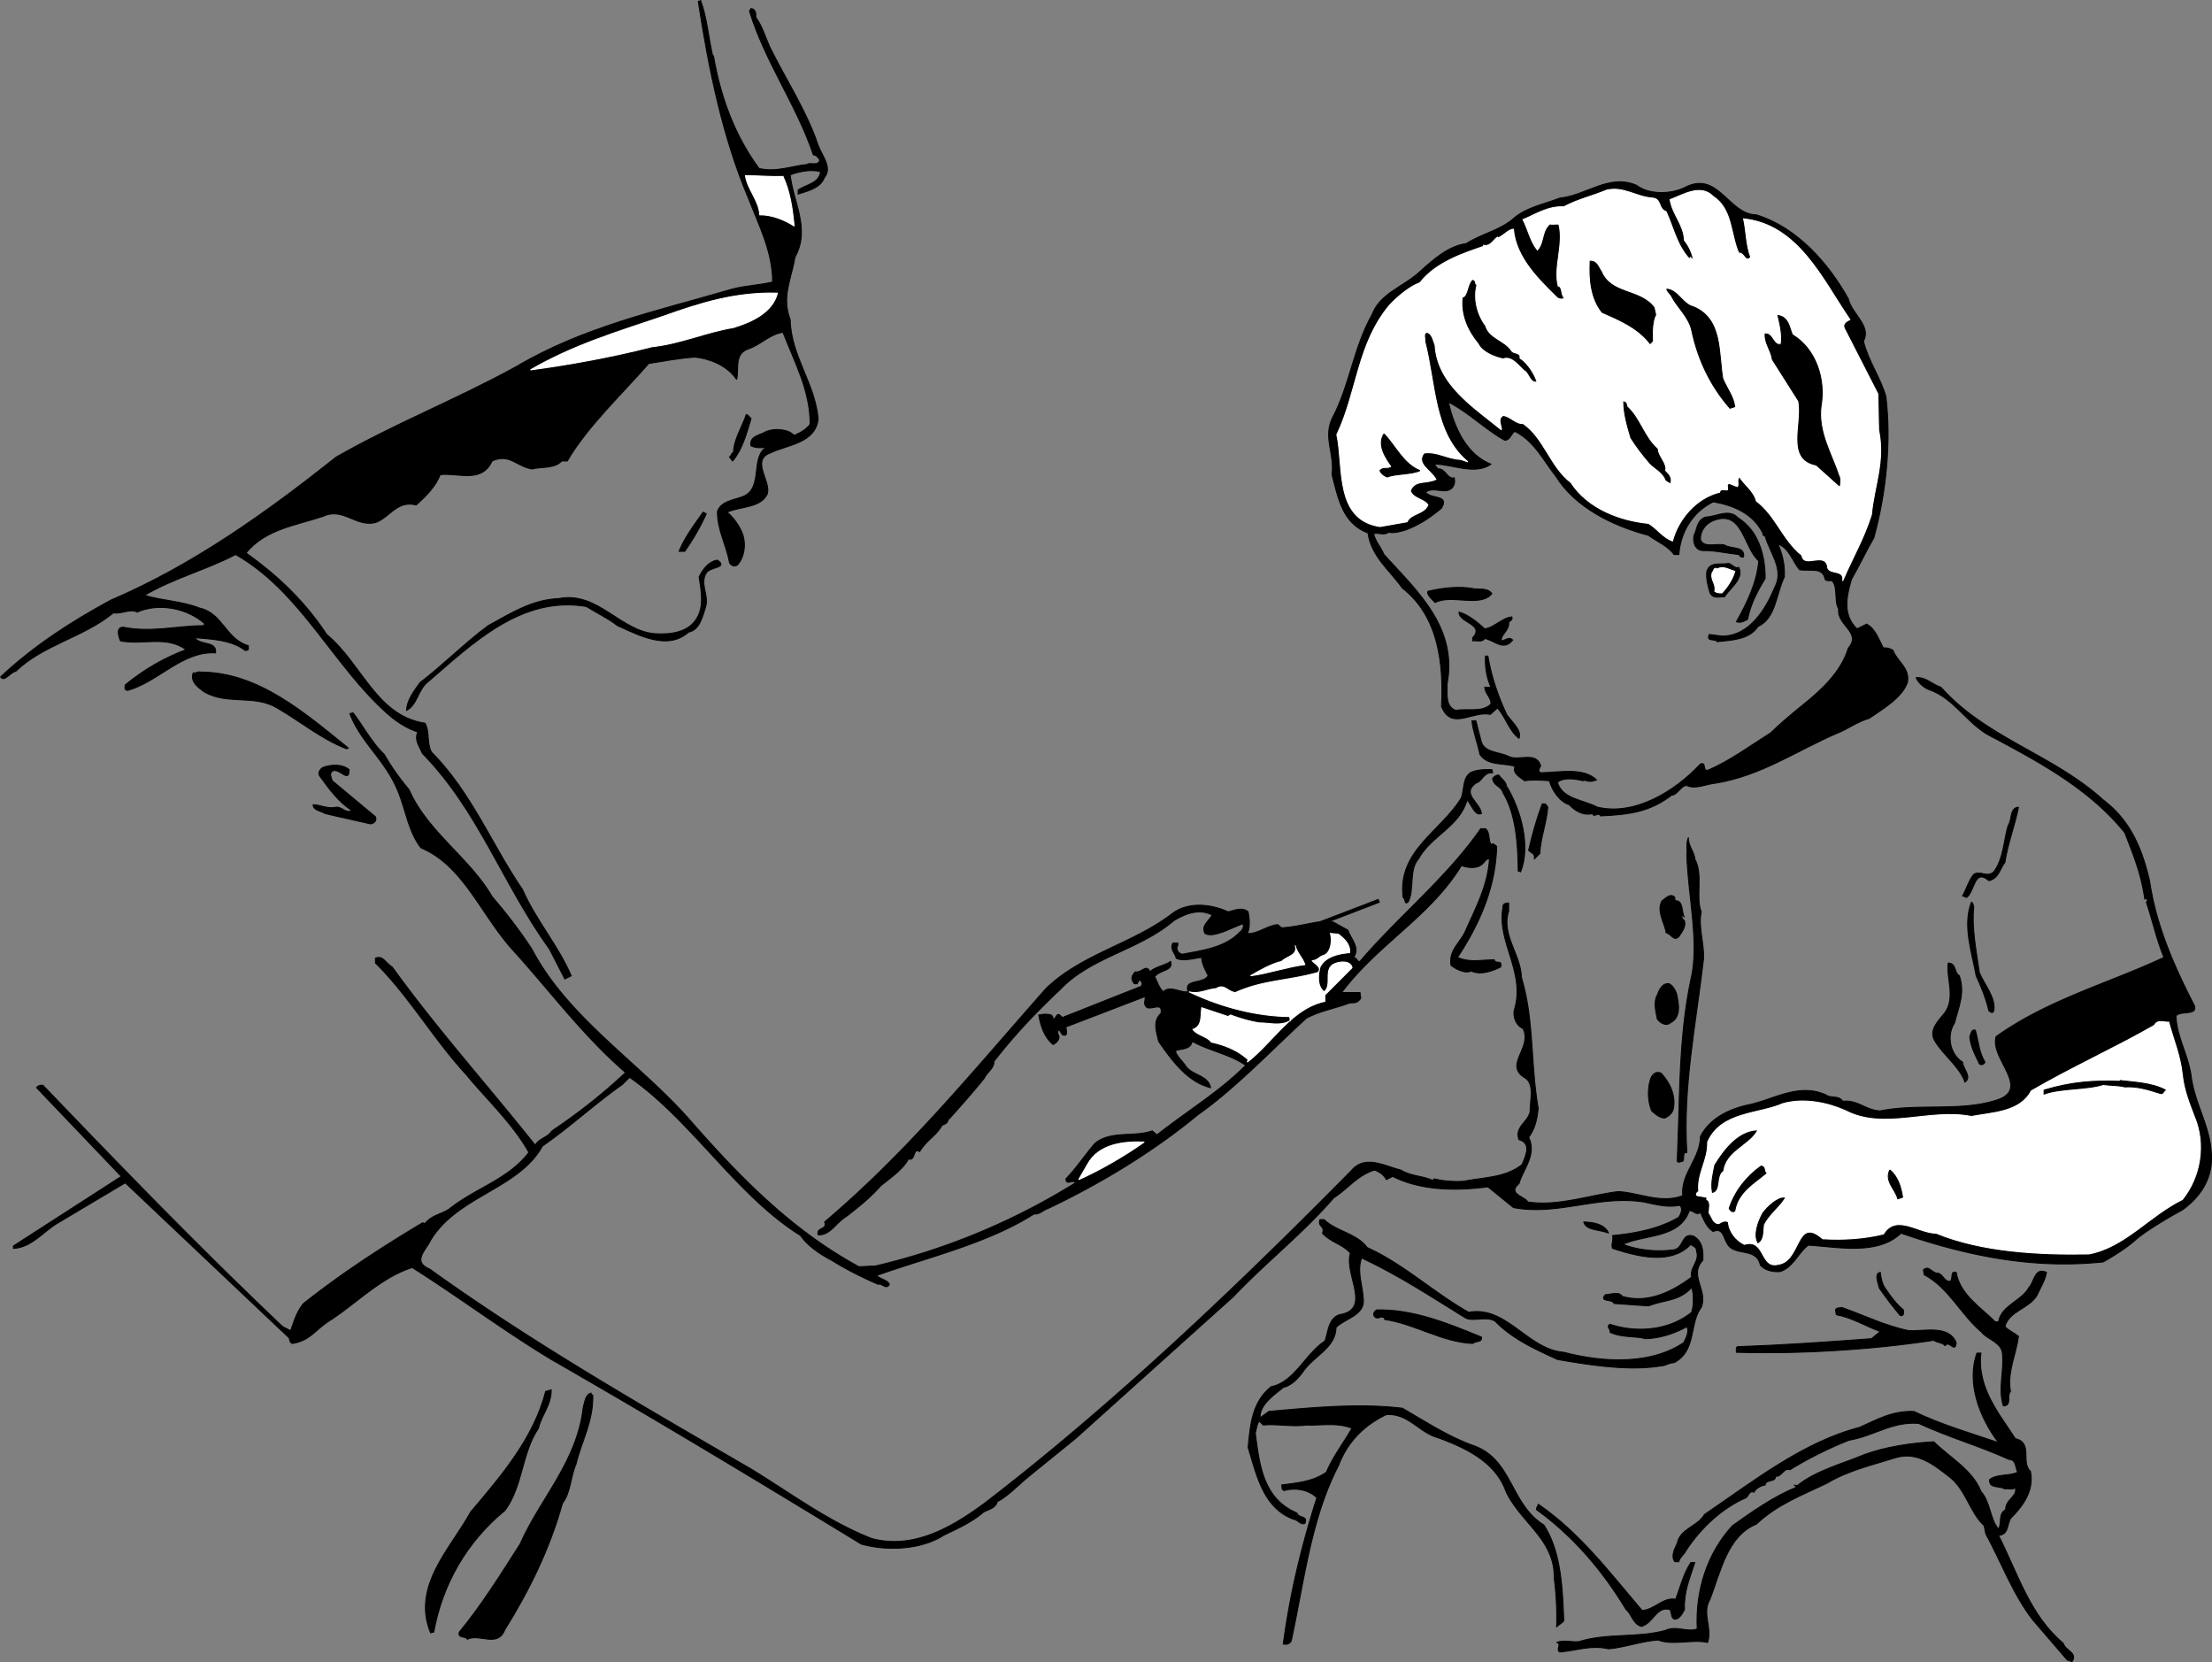 <svg xmlns="http://www.w3.org/2000/svg" width="276.791" height="207.948"><rect width="100%" height="100%" fill="#808080" stroke="none"/><path d="M166.877 115.376c-1.387-.449-3.758.516-6.5.7l-.5-.399c-1.258.094-2.64 1.234-3.8 1.102.382-.766.261-1.848.101-2.703-.68-.645-1.762-.165-2.5 0-2.2-1.004-5.078-1.305-7.102.3-4.937 3.735-11.18 4.938-15.699 9.301-9.281 10.516-17.32 20.414-27.699 29.2.418.995-1.082.636-.8 1.6 1.46.114 2.237-1.503 3.402-2.198 1.597-1.227 3.097-2.426 4.398-3.903 1.04-.863 2.84-2.062 3.5-3.398.898.375.54-1.484 1.398-.902.942-1.543 2.02-1.903 2.801-3.297.418-.164.781-.285.801-.903l.102.102c1.617-1.824 2.816-3.145 4.398-5.102.277-.683 1.238-1.222 1.2-2.097 2.44-3.149 5.198-6.086 8.3-9 3.922-4.106 9.86-4.887 14.2-8.602 1.421-.844 3.16-1.566 4.8-.7-.441.813-1.398 1.294-.898 2.302.699.375 1.597.011 2.296-.203l2.403-1c.258.195.02.796-.301 1-1.898 2.015-4.781 2.316-7.2 2.8-.581-.062-.878-.722-.6-1.097v-.301h-.598c-.461.734.257 1.215.398 1.898.879.457 2.32-.023 3.2-.097-.04.734.5 1.632.8 2.296-.66 1.079-3.121.356-2.5 2-.98.157-2.3-.863-3.102 0-.578-.503-.757-1.285-1.097-1.898.758-.887 2.379-.703 2-1.898-.762.535-1.781.593-2.602 1.296-.379-1.062-1.097.196-1.8 0-.438.438-.618.856-.2 1.403.063.176.301.055.403.098l.296-.5c.32.156.563.757 0 .902l-9.597 3.8c-.281-.046-.34-.527-.7-.3l-.5.7c.02-.864-.414-.75-1.101-.802l-.7.102c.259 1.394.68 2.773 1.802 3.7.32-.145 1.039-.747.597-1.302.02-.164-.097-.402.102-.5.34.098.277.817.898.602.16-.266.04-.688 0-1l9.903-3.8c.097.452-.32.995.296 1.398.762.195 1.903-.704 1.704.703-1.063.933-.582 2.254-.301 3.5 1.699 2.472 3.68 5.113 6.5 5.797-.301-1.582-2.281-1.524-3.102-2.7-.437-.683-1.097-1.164-1.3-1.898.742-.344 1.882-.106 2.101-1.2 2.18 1.216 4.64 1.575 6.7 3-3.38 3.376-7.34 5.716-11.098 8.7l-.602-.5c-2.3.816-5.238-.086-7.2 1.598-1.222 1.437-2.3 3.058-3.6 4.402.038.933.878-.024 1.198.5a83.498 83.498 0 0 1-25 10.398l-2.097.102c-8.563-4.664-15.102-11.445-21.102-18.3-6.238-7.126-15.3-12.825-19.8-21.4-1.438-2.226-3.239-4.566-5-6.6-2.801-4.864-8.079-8.106-10.399-13.4a29.677 29.677 0 0 1-3.102-4.402c-1.539-1.465-2.558-3.445-3.898-5.199l-.398.102c1.257 3.394 4.257 5.734 5.796 9.199 1.16 2.473 1.403 5.414 3.102 7.598 5.379 2.257 7.54 8.496 11.602 12.902 4.398 4.836 8.718 10.652 14 15.2-2.883 2.714-5.883 5.054-9.204 7.3-.578.875-1.66.933-2.097 1.8-6.281-7.886-12.16-14.367-17.903-22.3-.918-.586-1.16-1.484-2.097-1.102v.602c4.18 4.113 7.297 9.574 11.398 14 2.078 2.594 5.801 6.074 7.801 9.7-2.602 3.394-6.742 4.476-10 7.1-1.063.676-2.14.735-3 1.798l-.3-.098c-5.2 3.113-10.18 6.355-14.9 10.097-.863 1.06-1.16 2.137-1.6 3.403l-1-.5c-10.38-9.824-20.704-20.504-30-30.2-.243-.027-.606-.011-.802.297l10.602 11.102-13.5 8.7v.3c2.258-.086 3.758-2.125 5.602-3.2l8.398-5 20.5 19.4c.098.238.04.534.398.698 2.282-.343 2.88-1.78 4.903-3 3.316-2.203 6.258-5.261 10.097-6.5 5.762 3.637 11.34 7.836 17.403 11.5 13.078 7.497 25.797 15.176 38.8 23.102 3.258.895 7.458.715 10.297-1.102 1.84-.882 3.461-1.601 5-2.898.38-.266 1.524-.445 1.704-1.3 1.378-.704 2.757-2.204 4-3.2l5.796-4.7 19.801-17.8c3.942-4.164 8.621-7.824 12.5-12.3 1.942-1.286 2.84-2.723 5.102-3.5.68.238 1.219.656 1.5 1.198l.8-.398c3.477 1.777 7.919 1.836 11.899 1.3l3.2 2.598c5.6 1.06 10.519-1.582 16.3-.699 1.48.317 3.102.739 4.5.403.46.453.16 1.054-.102 1.5-2.378 1.414-5.32 2.015-8.296 2.296.16.618-.204 1.04 0 1.602 3.039.996 7.296 2.137 9.796-.5.204.234.743.297.704.8.457 1.356-.864 2.016-.602 3.302-2.48 1.836-5.48 3.336-8.7 2.398-.378-.625-1.28-.266-2.1-.2-.802.958.82.477 1.1 1.098l4.302.301c2.078-.804 3.82-.562 5.398-2.3.281.718.281 2.218 0 3.101-2.84 2.297-6.922 2.598-10.2 1.5-.562.258.098.617 0 1 1.419.695 3.34.457 4.4.8 1.94-.042 3.741-.702 5.198-1.5.34.556-.078 1.395-.398 2-4.18 2.817-10.18 2.458-15 1.2-4.54-.363-7.18-5.883-11.898-5-4.34-2.445-8.243-6.105-12.704-8.102-1.296-1.78-3.878-2.023-5.398-3.5h-.5c-.379.88.7.817.3 1.704 1.06 1.156 2.56 1.394 3.5 2.5-.82 2.675 2.778 7.054-1.402 7.699-1.398.555-1.34 2.113-1.796 3.3-2.48 1.633-3.801 5.114-6.704 5.7-2.437 1.933-2.617 4.816-2.898 7.597 1.059 3.458 1.898 7.598 5.7 9 .519.04.878.758 1.402.5.437-1.003-.762-.582-1-1.296-4.262-1.805-4.68-6.067-5.204-10 .16-.504.16-1.047.5-1.5l.5.5c1.68-.164 3.723.254 5.403 0 1.918.074 3.777-.344 5.699.398-1.02 1.777-2.398 3.574-3.2 5.5-1.722 1.195-3.581 1.316-5.6 1.602.1.195-.079.554.3.699 1.36-.387 3.04-.145 4.102.898-1.903 5.977-3.34 11.856-4.204 18.301.442.098.801-.023 1-.398 1.602-7.305 2.442-15.227 5.903-21.903 1.097-2.922 3.199-5.082 6-6.398 2.777-.184 4.097 2.273 6.5 2.898 3.48 1.297 7.199 3.035 8.5 6.801 1.879 3.856 6.078 5.957 6 10.7.258 1.976.379 4.316.3 6.198.137-.261.618-.44.899-.796-.16-3.907-.281-8.586-2.5-12-4.262-2.645-3.898-8.344-9-10-3.121-1.164-5.762-2.907-8.7-4.602-5.402-.644-11.038-.105-16.698.398l-1.102.801c-.078-1.664 1.781-2.863 2.898-3.8 1.102-.262 1.883-1.165 2.5-2 1.301-1.922 4.063-2.942 4.102-5.5 1.16-1.165 3.738-1.524 3.398-3.7-.078-1.664-.796-3.285-.199-5 4.68 2.196 8.582 4.778 13 7.5.922.516 2.602-.261 3.7.403 2.203 2.273 5.081 3.535 7.8 4.796 3.762.657 8.922 1.497 13 .801.36.035 1.02-.383 1.602-.398 2.84-1.485 1.879-4.906 3.398-6.903.88-2.203-1.578-4.003.2-5.898.081-1.344-.098-2.363-1.098-3-1.64-.625-1.223 1.656-2.7 1.7-2 .257-4.34.015-6.203-.7 2.762-1.266 7.082-.723 8.301-4.2.461-.124.88.657 1.403.2.437.938.738 1.836 1.597 2.398 1.242-.562 1.301.88 1.7 1.403.8 1.816 3.68.433 4.203 2.8.617.696 1.636.876 2.5.797 1.66-.582 2.199-2.324 3.5-3.296 3.5.195 8.66 1.336 11.597-1.5 8.281 2.836 16.442 4.515 25.301 3.597 1.46-.824 3.14-1.902 4.2-2.898 1.28-1.043 3.741-2.543 5.698-3.602 1.942-1.402 3.262-3.203 3.602-5.5.441-4.304-2.02-7.363-2.5-11.3-.36-2.602-1.8-4.883-1.898-7.5.699-.684 2.738.035 2.296-1.297-2.558-4.965-4.777-10.008-5.597-15.602-.98-4.125-2.418-7.547-5.801-10.102-6.219-5.664-14.68-7.761-20.3-14.097-1.16-.387-1.88-1.285-3.098-1.2.199.575.918 1.235 1.597 1.5 3.043 1.055 4.543 3.934 7.301 5.598 6.242 3.317 12.723 6.735 17.2 12.301 1.1 2.836 2.062 5.176 2.5 8.3l.198-.1c.141.097.141.456 0 .5.743 2.175 1.282 4.695 2.204 6.902-6.98 3.254-14.54 5.293-21 9.898-.86 2.777 4.597 6.617-.102 8-4.418 1.375-9.7.356-14.398 1.3-1.72-.042-2.86-1.425-4.704-1.198-.437-.766-1.457-.344-2.097-.801-3.32-1.524-6.442.515-9.5 1.2-2.52.515-4.98 1.655-6.2 4-.042 2.815-2.5 4.675-2.203 7.397-2.699 1.06-5.52-.382-8.097-.5-3.781.477-7.5 1.86-11.301 1.301-.34-.703-2.621-1.004-1.102-2.3.524-1.825 2.262-3.622 1.204-5.797.82-1.067 1.058-2.325 1.199-3.602-.98-5.742-.5-11.086-2.102-16.398-.078-2.907-2.539-5.305-1.597-8.301v-1c-.34-.027-.762.094-.704.5-.84 4.336 2.883 8.176 1.403 12.898-.14.797.16 1.875 1.097 2.301 1.223 2.395-2.5 4.617.301 6.2 1.16.816.563 2.796.602 4.1-.16 1.337-2.02 1.997-1.403 3.598 1.66.497.762 2.118.403 3.102-2.04 1.656-4.742 1.598-7.301 2.102-1.281.093-2.66-.028-3.7-.301l-.198.2c-1.282-.587-2.723-.524-4-1.302-2.024-.484-4.48-1.984-6.204.102-14.18 14.355-29.84 29.297-45.898 41.597-3.98 2.938-8.84 5.817-14.102 4.403-5.418-2.125-10.039-5.606-15.097-8.7-13.781-8.003-27.403-15.804-40.2-25-2.261-.945-.46-2.386.098-3.6 3.34-5.563 11.02-6.403 14-11.802 3.559-2.465 6.559-5.285 10-7.699l.903-.898c7.777 5.414 13.418 14.836 21.398 19.796.898 1.336 2.578 2.418 3.898 3.102 1.981 1.234 3.84 2.137 5.801 3 .442-.203 1.04.758 1.403 0-.243-.562-1.082-.625-1.602-1.102 6.219-2.222 13.961-4.023 19.7-7.699.741.078 1.1-.465 1.8-.699 6.441-3.062 13.04-7.023 18.7-11.7 4.84-3.425 9.28-8.163 13.6-12.1 1.74-.927 3.661-1.223 5.4-1.9.538-.046.96.075 1.402-.6l-.102-.7h-2.3c4.6-6.125 11.081-9.484 15-15.898.698.293 1.902.414 2.5-.102.359-.203.6-.863 1-.7-.22 3.376-1.778 6.196-3 9-.641 1.454-2.141 2.415-1.802 4.302.743.574 1.883 1.054 2.5.699 1.18.535 2.563.055 3.704-.5.238-1.004-.66-.285-.801-.902-1.723.015-3.04.375-4.602-.297 2.7-4.067 4.801-8.746 4.903-13.903-.223-.125-.461-.484-.704-.199-.359-.586-.117-1.547-.699-2h-.597c-4.102 5.977-10.582 11.254-15.102 16.602-.34.113-.398-.489-.8-.5.878-1.246-.38-2.328-.7-3.403l-1.8-1"/><path fill="none" stroke="#000" stroke-linecap="square" stroke-miterlimit="2" stroke-width=".12" d="M166.877 115.376c-1.387-.449-3.758.516-6.5.7l-.5-.399c-1.258.094-2.64 1.234-3.8 1.102.382-.766.261-1.848.101-2.703-.68-.645-1.762-.165-2.5 0-2.2-1.004-5.078-1.305-7.102.3-4.937 3.735-11.18 4.938-15.699 9.301-9.281 10.516-17.32 20.414-27.699 29.2.418.995-1.082.636-.8 1.6 1.46.114 2.237-1.503 3.402-2.198 1.597-1.227 3.097-2.426 4.398-3.903 1.04-.863 2.84-2.062 3.5-3.398.898.375.54-1.484 1.398-.902.942-1.543 2.02-1.903 2.801-3.297.418-.164.781-.285.801-.903l.102.102c1.617-1.824 2.816-3.145 4.398-5.102.277-.683 1.238-1.222 1.2-2.097 2.44-3.149 5.198-6.086 8.3-9 3.922-4.106 9.86-4.887 14.2-8.602 1.421-.844 3.16-1.566 4.8-.7-.441.813-1.398 1.294-.898 2.302.699.375 1.597.011 2.296-.203l2.403-1c.258.195.02.796-.301 1-1.898 2.015-4.781 2.316-7.2 2.8-.581-.062-.878-.722-.6-1.097v-.301h-.598c-.461.734.257 1.215.398 1.898.879.457 2.32-.023 3.2-.097-.04.734.5 1.632.8 2.296-.66 1.079-3.121.356-2.5 2-.98.157-2.3-.863-3.102 0-.578-.503-.757-1.285-1.097-1.898.758-.887 2.379-.703 2-1.898-.762.535-1.781.593-2.602 1.296-.379-1.062-1.097.196-1.8 0-.438.438-.618.856-.2 1.403.063.176.301.055.403.098l.296-.5c.32.156.563.757 0 .902l-9.597 3.8c-.281-.046-.34-.527-.7-.3l-.5.7c.02-.864-.414-.75-1.101-.802l-.7.102c.259 1.394.68 2.773 1.802 3.7.32-.145 1.039-.747.597-1.302.02-.164-.097-.402.102-.5.34.098.277.817.898.602.16-.266.04-.688 0-1l9.903-3.8c.097.452-.32.995.296 1.398.762.195 1.903-.704 1.704.703-1.063.933-.582 2.254-.301 3.5 1.699 2.472 3.68 5.113 6.5 5.797-.301-1.582-2.281-1.524-3.102-2.7-.437-.683-1.097-1.164-1.3-1.898.742-.344 1.882-.106 2.101-1.2 2.18 1.216 4.64 1.575 6.7 3-3.38 3.376-7.34 5.716-11.098 8.7l-.602-.5c-2.3.816-5.238-.086-7.2 1.598-1.222 1.437-2.3 3.058-3.6 4.402.038.933.878-.024 1.198.5a83.498 83.498 0 0 1-25 10.398l-2.097.102c-8.563-4.664-15.102-11.445-21.102-18.3-6.238-7.126-15.3-12.825-19.8-21.4-1.438-2.226-3.239-4.566-5-6.6-2.801-4.864-8.079-8.106-10.399-13.4a29.677 29.677 0 0 1-3.102-4.402c-1.539-1.465-2.558-3.445-3.898-5.199l-.398.102c1.257 3.394 4.257 5.734 5.796 9.199 1.16 2.473 1.403 5.414 3.102 7.598 5.379 2.257 7.54 8.496 11.602 12.902 4.398 4.836 8.718 10.652 14 15.2-2.883 2.714-5.883 5.054-9.204 7.3-.578.875-1.66.933-2.097 1.8-6.281-7.886-12.16-14.367-17.903-22.3-.918-.586-1.16-1.484-2.097-1.102v.602c4.18 4.113 7.297 9.574 11.398 14 2.078 2.594 5.801 6.074 7.801 9.7-2.602 3.394-6.742 4.476-10 7.1-1.063.676-2.14.735-3 1.798l-.3-.098c-5.2 3.113-10.18 6.355-14.9 10.097-.863 1.06-1.16 2.137-1.6 3.403l-1-.5c-10.38-9.824-20.704-20.504-30-30.2-.243-.027-.606-.011-.802.297l10.602 11.102-13.5 8.7v.3c2.258-.086 3.758-2.125 5.602-3.2l8.398-5 20.5 19.4c.098.238.04.534.398.698 2.282-.343 2.88-1.78 4.903-3 3.316-2.203 6.258-5.261 10.097-6.5 5.762 3.637 11.34 7.836 17.403 11.5 13.078 7.497 25.797 15.176 38.8 23.102 3.258.895 7.458.715 10.297-1.102 1.84-.882 3.461-1.601 5-2.898.38-.266 1.524-.445 1.704-1.3 1.378-.704 2.757-2.204 4-3.2l5.796-4.7 19.801-17.8c3.942-4.164 8.621-7.824 12.5-12.3 1.942-1.286 2.84-2.723 5.102-3.5.68.238 1.219.656 1.5 1.198l.8-.398c3.477 1.777 7.919 1.836 11.899 1.3l3.2 2.598c5.6 1.06 10.519-1.582 16.3-.699 1.48.317 3.102.739 4.5.403.46.453.16 1.054-.102 1.5-2.378 1.414-5.32 2.015-8.296 2.296.16.618-.204 1.04 0 1.602 3.039.996 7.296 2.137 9.796-.5.204.234.743.297.704.8.457 1.356-.864 2.016-.602 3.302-2.48 1.836-5.48 3.336-8.7 2.398-.378-.625-1.28-.266-2.1-.2-.802.958.82.477 1.1 1.098l4.302.301c2.078-.804 3.82-.562 5.398-2.3.281.718.281 2.218 0 3.101-2.84 2.297-6.922 2.598-10.2 1.5-.562.258.098.617 0 1 1.419.695 3.34.457 4.4.8 1.94-.042 3.741-.702 5.198-1.5.34.556-.078 1.395-.398 2-4.18 2.817-10.18 2.458-15 1.2-4.54-.363-7.18-5.883-11.898-5-4.34-2.445-8.243-6.105-12.704-8.102-1.296-1.78-3.878-2.023-5.398-3.5h-.5c-.379.88.7.817.3 1.704 1.06 1.156 2.56 1.394 3.5 2.5-.82 2.675 2.778 7.054-1.402 7.699-1.398.555-1.34 2.113-1.796 3.3-2.48 1.633-3.801 5.114-6.704 5.7-2.437 1.933-2.617 4.816-2.898 7.597 1.059 3.458 1.898 7.598 5.7 9 .519.04.878.758 1.402.5.437-1.003-.762-.582-1-1.296-4.262-1.805-4.68-6.067-5.204-10 .16-.504.16-1.047.5-1.5l.5.5c1.68-.164 3.723.254 5.403 0 1.918.074 3.777-.344 5.699.398-1.02 1.777-2.398 3.574-3.2 5.5-1.722 1.195-3.581 1.316-5.6 1.602.1.195-.079.554.3.699 1.36-.387 3.04-.145 4.102.898-1.903 5.977-3.34 11.856-4.204 18.301.442.098.801-.023 1-.398 1.602-7.305 2.442-15.227 5.903-21.903 1.097-2.922 3.199-5.082 6-6.398 2.777-.184 4.097 2.273 6.5 2.898 3.48 1.297 7.199 3.035 8.5 6.801 1.879 3.856 6.078 5.957 6 10.7.258 1.976.379 4.316.3 6.198.137-.261.618-.44.899-.796-.16-3.907-.281-8.586-2.5-12-4.262-2.645-3.898-8.344-9-10-3.121-1.164-5.762-2.907-8.7-4.602-5.402-.644-11.038-.105-16.698.398l-1.102.801c-.078-1.664 1.781-2.863 2.898-3.8 1.102-.262 1.883-1.165 2.5-2 1.301-1.922 4.063-2.942 4.102-5.5 1.16-1.165 3.738-1.524 3.398-3.7-.078-1.664-.796-3.285-.199-5 4.68 2.196 8.582 4.778 13 7.5.922.516 2.602-.261 3.7.403 2.203 2.273 5.081 3.535 7.8 4.796 3.762.657 8.922 1.497 13 .801.36.035 1.02-.383 1.602-.398 2.84-1.485 1.879-4.906 3.398-6.903.88-2.203-1.578-4.003.2-5.898.081-1.344-.098-2.363-1.098-3-1.64-.625-1.223 1.656-2.7 1.7-2 .257-4.34.015-6.203-.7 2.762-1.266 7.082-.723 8.301-4.2.461-.124.88.657 1.403.2.437.938.738 1.836 1.597 2.398 1.242-.562 1.301.88 1.7 1.403.8 1.816 3.68.433 4.203 2.8.617.696 1.636.876 2.5.797 1.66-.582 2.199-2.324 3.5-3.296 3.5.195 8.66 1.336 11.597-1.5 8.281 2.836 16.442 4.515 25.301 3.597 1.46-.824 3.14-1.902 4.2-2.898 1.28-1.043 3.741-2.543 5.698-3.602 1.942-1.402 3.262-3.203 3.602-5.5.441-4.304-2.02-7.363-2.5-11.3-.36-2.602-1.8-4.883-1.898-7.5.699-.684 2.738.035 2.296-1.297-2.558-4.965-4.777-10.008-5.597-15.602-.98-4.125-2.418-7.547-5.801-10.102-6.219-5.664-14.68-7.761-20.3-14.097-1.16-.387-1.88-1.285-3.098-1.2.199.575.918 1.235 1.597 1.5 3.043 1.055 4.543 3.934 7.301 5.598 6.242 3.317 12.723 6.735 17.2 12.301 1.1 2.836 2.062 5.176 2.5 8.3l.198-.1c.141.097.141.456 0 .5.743 2.175 1.282 4.695 2.204 6.902-6.98 3.254-14.54 5.293-21 9.898-.86 2.777 4.597 6.617-.102 8-4.418 1.375-9.7.356-14.398 1.3-1.72-.042-2.86-1.425-4.704-1.198-.437-.766-1.457-.344-2.097-.801-3.32-1.524-6.442.515-9.5 1.2-2.52.515-4.98 1.655-6.2 4-.042 2.815-2.5 4.675-2.203 7.397-2.699 1.06-5.52-.382-8.097-.5-3.781.477-7.5 1.86-11.301 1.301-.34-.703-2.621-1.004-1.102-2.3.524-1.825 2.262-3.622 1.204-5.797.82-1.067 1.058-2.325 1.199-3.602-.98-5.742-.5-11.086-2.102-16.398-.078-2.907-2.539-5.305-1.597-8.301v-1c-.34-.027-.762.094-.704.5-.84 4.336 2.883 8.176 1.403 12.898-.14.797.16 1.875 1.097 2.301 1.223 2.395-2.5 4.617.301 6.2 1.16.816.563 2.796.602 4.1-.16 1.337-2.02 1.997-1.403 3.598 1.66.497.762 2.118.403 3.102-2.04 1.656-4.742 1.598-7.301 2.102-1.281.093-2.66-.028-3.7-.301l-.198.2c-1.282-.587-2.723-.524-4-1.302-2.024-.484-4.48-1.984-6.204.102-14.18 14.355-29.84 29.297-45.898 41.597-3.98 2.938-8.84 5.817-14.102 4.403-5.418-2.125-10.039-5.606-15.097-8.7-13.781-8.003-27.403-15.804-40.2-25-2.261-.945-.46-2.386.098-3.6 3.34-5.563 11.02-6.403 14-11.802 3.559-2.465 6.559-5.285 10-7.699l.903-.898c7.777 5.414 13.418 14.836 21.398 19.796.898 1.336 2.578 2.418 3.898 3.102 1.98 1.234 3.84 2.137 5.801 3 .442-.203 1.04.758 1.403 0-.243-.562-1.082-.625-1.602-1.102 6.219-2.222 13.96-4.023 19.7-7.699.741.078 1.1-.465 1.8-.699 6.441-3.062 13.04-7.023 18.7-11.7 4.84-3.425 9.28-8.163 13.6-12.1 1.74-.927 3.66-1.223 5.4-1.9.538-.046.96.075 1.402-.6l-.102-.7h-2.3c4.6-6.125 11.081-9.484 15-15.898.698.293 1.902.414 2.5-.102.359-.203.6-.863 1-.7-.22 3.376-1.778 6.196-3 9-.641 1.454-2.141 2.415-1.802 4.302.743.574 1.883 1.054 2.5.699 1.18.535 2.563.055 3.704-.5.238-1.004-.66-.285-.801-.903-1.723.016-3.04.375-4.602-.296 2.7-4.067 4.801-8.746 4.903-13.903-.223-.125-.461-.484-.704-.199-.359-.586-.117-1.547-.699-2h-.597c-4.102 5.977-10.582 11.254-15.102 16.602-.34.113-.398-.489-.8-.5.878-1.246-.38-2.329-.7-3.403zm0 0"/><path fill="#fff" d="M273.076 134.478c-.218-2.324-1.117-4.426-1.699-6.602-.5.075-1.398-.402-1.8.403-4.758 2.734-10.337 5.254-15.399 8.199-1.418 2.695-4.898 2.695-7.5 3.2-5.2-1.044-10.898 1.776-15.7-.7-2.218-1.004-5.218-1.664-7.902-.902-3.02 1.335-7.699.976-9.398 4.8.078 2.239-1.36 3.977-1.102 6.2-.199.058-.437.359-.199.5l1.2.203v.297c.601.257.242 1.277.3 1.703.36.472.48 1.312 1.2 1.297.363-.223.78-.461 1.203-.2.058 1.176.957 2.317 2 2.801 2.617-.785 1.957 3.055 4.199 2.5 2.922-.344 2.199-6.164 5.597-3.2 2.664.157 5.243-.023 7.602-.6 1.602-2.602 4.422-.083 6.602-.098 5.738 2.355 12.937 2.714 19.097 2.597 4.524-.843 7.582-4.804 11.7-6.8 2.3-2.864 2.96-6.942 1.5-10.399-.637-1.644-1.297-3.324-1.5-5.2"/><path fill="none" stroke="#fff" stroke-linecap="square" stroke-miterlimit="2" stroke-width=".12" d="M273.076 134.478c-.218-2.324-1.117-4.426-1.699-6.602-.5.075-1.398-.402-1.8.403-4.758 2.734-10.337 5.254-15.399 8.199-1.418 2.695-4.898 2.695-7.5 3.2-5.2-1.044-10.898 1.776-15.7-.7-2.218-1.004-5.218-1.664-7.902-.902-3.02 1.335-7.699.976-9.398 4.8.078 2.239-1.36 3.977-1.102 6.2-.199.058-.437.359-.199.5l1.2.203v.297c.601.257.242 1.277.3 1.703.36.472.48 1.312 1.2 1.297.363-.223.78-.461 1.203-.2.058 1.176.957 2.317 2 2.801 2.617-.785 1.957 3.055 4.199 2.5 2.922-.344 2.199-6.164 5.597-3.2 2.664.157 5.243-.023 7.602-.6 1.602-2.602 4.422-.083 6.602-.098 5.738 2.355 12.937 2.714 19.097 2.597 4.524-.843 7.582-4.804 11.7-6.8 2.3-2.864 2.96-6.942 1.5-10.399-.637-1.644-1.297-3.324-1.5-5.2zm0 0"/><path d="M265.28 135.177v.102c-3.22-.125-6.04.054-9.5 1.097v.5c2.02-.761 5.32-.523 7.398-1.199.86.137 1.82.074 2.7.3 1.581-.105 3.023.376 4.402.802.418.175.418-.305.699-.403-1.719-.922-4-.984-5.7-1.199"/><path fill="none" stroke="#000" stroke-linecap="square" stroke-miterlimit="2" stroke-width=".12" d="M265.28 135.177v.102c-3.22-.125-6.04.054-9.5 1.097v.5c2.02-.761 5.32-.523 7.398-1.199.86.137 1.82.074 2.7.3 1.581-.105 3.023.376 4.402.802.418.175.418-.305.699-.403-1.719-.922-4-.984-5.7-1.199zm0 0"/><path d="M258.178 205.576c-4.16-3.461-5.719-8.801-8.102-13.5 1.243-.043 1.063-1.301 1.5-2.098 1.543-1.543 2.985-3.465 2.5-5.902-1.257-1.165.364-3.563-1.898-4.098-1.879-2.945-4.82-6.305-4.3-10.7h-.5c-1.34 3.735.34 8.114 2.698 11.2-3.437-1.164-7.156-2.246-10.597-3.902-2.739-.082-4.54.996-6.801 2-7.04 1.816-13.281 6.738-19.398 10.902-.84 1.476-3.063 1.773-3.403 3.598-.258.578-.86 1.597-.3 2.3h.5c.081-.523.62-.824.902-1.398 1.937-2.965 4.64-5.363 7.5-6.602.379-.261.379-.922 1-.699.219-.465.879-.824 1.398-.898.082-.766 1.34-.285 1.301-1.102.762.156 1-1.105 1.8-.8 2.02-1.262 4.84-2.704 7.4-3.7 3.081-.504 5.363-2.363 8.698-2.101 3.864 1.777 7.704 2.859 11.301 4.5.961.039.781 1.058 1.102 1.601-1.102.535-2.48.176-3.5.899-.18 1.199 1.261.777 1.898 1.203.442-.125 1.043.175 1.301-.203.34 1.156-1.277 1.515-1.2 2.8-.98.457-.44 1.715-.902 2.403-1.039-1.106-.976-3.325-2.199-4.703-1.058-2.704-3.937-4.262-5.898-6.2-2.899.137-6.2.676-8.7 1.602-2.601 1.113-6.019 1.957-8.402 3.898l-.398-.097c.14.015.199.195.3.296-2.68 1.04-5.68 3.137-8 4.801-3.203 3.496-4.64 8.176-4.402 12.903-1.14.496-2.64-.465-4 .199-3.5.957-7.34.297-10.8 1.398-.919.098-1.88-.261-2.797.102.738.176-.16.836.398 1.199 2.14-.184 3.879-.902 6.102-.398 1.918-.145 4.199-.985 6.199-1.102 1.84.715 4.3-.125 6.199.3.621-1.862-.762-3.605.3-5.402 1.34-3.484 2.18-7.921 5.802-9.398 2.62-2.484 5.859-3.684 8.796-5.102 2.762-1.64 5.762-2.3 8.602-3.199 2.742-.843 4.84.899 6.898 2.5 1.961 1.637 2.383 4.278 4.204 6l.199 1c1.941 3.578 3.441 7.657 5.898 10.801l4.301 5 .602.2c.738-1.145-.82-1.325-1.102-2.302"/><path fill="none" stroke="#000" stroke-linecap="square" stroke-miterlimit="2" stroke-width=".12" d="M258.178 205.576c-4.16-3.461-5.719-8.801-8.102-13.5 1.243-.043 1.063-1.301 1.5-2.098 1.543-1.543 2.985-3.465 2.5-5.902-1.257-1.165.364-3.563-1.898-4.098-1.879-2.945-4.82-6.305-4.3-10.7h-.5c-1.34 3.735.34 8.114 2.698 11.2-3.437-1.164-7.156-2.246-10.597-3.902-2.739-.082-4.54.996-6.801 2-7.04 1.816-13.281 6.738-19.398 10.902-.84 1.476-3.063 1.773-3.403 3.598-.258.578-.86 1.597-.3 2.3h.5c.081-.523.62-.824.902-1.398 1.937-2.965 4.64-5.363 7.5-6.602.379-.261.379-.922 1-.699.219-.465.879-.824 1.398-.898.082-.766 1.34-.285 1.301-1.102.762.156 1-1.105 1.8-.8 2.02-1.262 4.84-2.704 7.4-3.7 3.081-.504 5.363-2.363 8.698-2.101 3.864 1.777 7.704 2.859 11.301 4.5.961.039.781 1.058 1.102 1.601-1.102.535-2.48.176-3.5.899-.18 1.199 1.261.777 1.898 1.203.442-.125 1.043.175 1.301-.203.34 1.156-1.277 1.515-1.2 2.8-.98.457-.44 1.715-.902 2.403-1.039-1.106-.976-3.325-2.199-4.703-1.058-2.704-3.937-4.262-5.898-6.2-2.899.137-6.2.676-8.7 1.602-2.601 1.113-6.019 1.957-8.402 3.898l-.398-.097c.14.015.199.195.3.296-2.68 1.04-5.68 3.137-8 4.801-3.203 3.496-4.64 8.176-4.402 12.903-1.14.496-2.64-.465-4 .199-3.5.957-7.34.297-10.8 1.398-.919.098-1.88-.261-2.797.102.738.176-.16.836.398 1.199 2.14-.184 3.879-.902 6.102-.398 1.918-.145 4.199-.985 6.199-1.102 1.84.715 4.3-.125 6.199.3.621-1.862-.762-3.605.3-5.402 1.34-3.484 2.18-7.921 5.802-9.398 2.62-2.484 5.859-3.684 8.796-5.102 2.762-1.64 5.762-2.3 8.602-3.199 2.742-.843 4.84.899 6.898 2.5 1.961 1.637 2.383 4.278 4.204 6l.199 1c1.941 3.578 3.441 7.657 5.898 10.801l4.301 5 .602.2c.738-1.145-.82-1.325-1.102-2.302zm0 0"/><path d="M256.076 159.177c-1.515-.683-1.515 1.234-2.199 1.899-.879 1.675-3.457 2.218-3.8 4.3h-.399c-1.84-1.843-4.418-3.402-4.898-6.199-.782-.203-.36.695-.704 1.102-.738.195-.918-.887-1.597-1-.7.054-1.121-1.086-1.801-.403l.102.602c3.039 1.594 4.597 5.015 7.199 7.2.64.874 2.5 1.233 2.597 2.698.204 2.258-.578 4.356.102 6.5 1.121.016.402-1.304.898-1.8-.437-2.383.704-4.602 1-6.899-.597-.465-1.199-.703-1.699-1.2.5-1.964 2.961-2.202 4-3.901.461-1.004 1.063-1.961 1.2-2.899"/><path fill="none" stroke="#000" stroke-linecap="square" stroke-miterlimit="2" stroke-width=".12" d="M256.076 159.177c-1.515-.683-1.515 1.234-2.199 1.899-.879 1.675-3.457 2.218-3.8 4.3h-.399c-1.84-1.843-4.418-3.402-4.898-6.199-.782-.203-.36.695-.704 1.102-.738.195-.918-.887-1.597-1-.7.054-1.121-1.086-1.801-.403l.102.602c3.039 1.594 4.597 5.015 7.199 7.2.64.874 2.5 1.233 2.597 2.698.204 2.258-.578 4.356.102 6.5 1.121.016.402-1.304.898-1.8-.437-2.383.704-4.602 1-6.899-.597-.465-1.199-.703-1.699-1.2.5-1.964 2.961-2.202 4-3.901.461-1.004 1.063-1.961 1.2-2.899zm0 0"/><path d="M252.576 100.978c-1.136.094-.777 1.594-1.296 2.3-.563 1.876-.563 4.153-1.801 5.798-.86.757-1.64-.204-2.5.3-.64.817-.942 1.895-1.403 2.7l.5.203c1.043-.707.922-3.707 2.801-2.102 1.242-.285 1.363-1.484 2-2.3.383-2.426 1.281-4.704 1.7-6.9"/><path fill="none" stroke="#000" stroke-linecap="square" stroke-miterlimit="2" stroke-width=".12" d="M252.576 100.978c-1.136.094-.777 1.594-1.296 2.3-.563 1.876-.563 4.153-1.801 5.798-.86.757-1.64-.204-2.5.3-.64.817-.942 1.895-1.403 2.7l.5.203c1.043-.707.922-3.707 2.801-2.102 1.242-.285 1.363-1.484 2-2.3.383-2.426 1.281-4.704 1.7-6.9zm0 0"/><path d="M247.678 121.677c-.379-2.664-.98-5.664-.7-8.2-.038.016-.038-.585-.3-.6-1.117 2.956.082 6.316.602 9.199.68 1.496 1.218 2.816 1.597 4.402.223.094.403.394.602 0 .34-1.586-1.219-3.387-1.801-4.8"/><path fill="none" stroke="#000" stroke-linecap="square" stroke-miterlimit="2" stroke-width=".12" d="M247.678 121.677c-.379-2.664-.98-5.664-.7-8.2-.038.016-.038-.585-.3-.6-1.117 2.956.082 6.316.602 9.199.68 1.496 1.218 2.816 1.597 4.402.223.094.403.394.602 0 .34-1.586-1.219-3.387-1.801-4.8zm0 0"/><path d="M247.178 128.876c-.54-.144-.54.516-.7.801.102 1.274.7 2.356 1.2 3.399.223.277.64.039.7-.2-.778-1.324-.778-2.523-1.2-4"/><path fill="none" stroke="#000" stroke-linecap="square" stroke-miterlimit="2" stroke-width=".12" d="M247.178 128.876c-.54-.144-.54.516-.7.801.102 1.274.7 2.356 1.2 3.399.223.277.64.039.7-.2-.778-1.324-.778-2.523-1.2-4zm0 0"/><path d="M244.576 127.978c.504-2.004 1.344-3.688.602-5.902-.7-.422-.34-1.563-1.398-1.598-.262 1.836.937 4.293-.403 6.2-.699.913-2.078 2.112-1.3 3.5 1.14 1.913 3.062 3.175 3.8 5.198.942-.644-.258-1.664-.3-2.5-1.637-1.023-1.997-3.425-1-4.898"/><path fill="none" stroke="#000" stroke-linecap="square" stroke-miterlimit="2" stroke-width=".12" d="M244.576 127.978c.504-2.004 1.344-3.688.602-5.902-.7-.422-.34-1.563-1.398-1.598-.262 1.836.937 4.293-.403 6.2-.699.913-2.078 2.112-1.3 3.5 1.14 1.913 3.062 3.175 3.8 5.198.942-.644-.258-1.664-.3-2.5-1.637-1.023-1.997-3.425-1-4.898zm0 0"/><path d="M238.877 166.478c-2.976-.606-5.617-1.926-8.398-2.902-.281.078-.64-.043-.801.3l.102.602c1.98.375 3.718 1.457 5.5 2.098l-1.102.902c-5.898.433-11 .797-16.8 1-.2.215-.079.515-.098.7 8 .233 16.878-.306 24.699-1.5.34.296 1.238.296 1.398.698.5-.824 1.281 1.035 1.403-.398-.903-2.227-3.84-1.445-5.903-1.5"/><path fill="none" stroke="#000" stroke-linecap="square" stroke-miterlimit="2" stroke-width=".12" d="M238.877 166.478c-2.976-.606-5.617-1.926-8.398-2.902-.281.078-.64-.043-.801.3l.102.602c1.98.375 3.718 1.457 5.5 2.098l-1.102.902c-5.898.433-11 .797-16.8 1-.2.215-.079.515-.098.7 8 .233 16.878-.306 24.699-1.5.34.296 1.238.296 1.398.698.5-.824 1.281 1.035 1.403-.398-.903-2.227-3.84-1.445-5.903-1.5zm0 0"/><path d="M236.877 81.376c-.137-.164-.797-.402-1.199-.3-.617-1.125-.98-2.383-2.102-3l-1.199.601c-1.816-1.726-1.34-4.004-.699-6.2.98-1.706 1.82-3.503 2.8-5.198 1.54-5.567 2.2-12.047 1.5-17.703-.738-2.504-2.179-4.364-2.8-6.899 1.04-1.906-1.48-3.406-1.898-5.3-2.461-4.407-6.36-8.907-11.5-10.5-3.442-.024-4.762-5.485-8.801-3.5-1.781.952-4.66 1.015-6.2-.2-3.44-1.484-6.261 1.274-9.601 1.602-1.941.754-3.98 1.113-5.602 2.398-1.68 1.594-4.257 2.074-6.097 3.3-2.18.274-4.102 1.954-5.801 3.5-2.02 1.876-5.02 2.716-6 5.4-2.32 4.097-2.8 8.894-5 13-1.102 2.437.34 4.413 0 7 .762 2.937 1.3 6.117 4.5 7.3.398 2.953 2.8 4.754 4.3 6.899 4.56 3.554 5.16 9.496 4.9 14.8 1.222 3.098 3.859.516 6.1 1l.9-.8c1.062 1.156 1.421 2.835 2.698 3.8.403-.902-.796-1.984-1.5-2.898-1.097-2.324-1.937-4.727-2.398-7.402h-.3c-.079 1.355.16 2.796.698 3.902h-.796c.078.875.796 1.234.796 2.098-1.136 1.117-2.937.515-4.398.8-1.36-.465-1.059-2.086-1.102-3.3 1.364-7.125-3.859-11.743-7.898-16.2-.398-.945-1.059-1.605-1.3-2.597.538-.207 1.32.273 1.902-.203.558.175 1.457-.063 2.199-.297 1.719-.668 3.039-1.567 4.398-2.703 1.04-1.743-1.3-1.082-2-2 1-.762 2.38.316 3.301-.5.34-.383.398-.805.3-1.297-.859.254-1.16-1.305-2.1-1.102-.02-.324-.38-.266-.302-.601 2.082-.024 4.961 1.418 7 0-3-1.165-4.558-4.465-5.296-7.598l.097-.102c2.5 1.317 4.48 3.356 6.903 4.7.699.035.879-.985 1.296-1.098 2.461 1.254 3.602 3.715 5.102 5.598 2.398 3.875 7.078 6.214 11.602 7.402 1.058.793 2.379 1.273 3.199 2.398h.597c.204-2.746 1.641-5.265 4.301-6.597 2.5.433 4.961 1.453 6.2 3.898.023.254.023.317.3.399.563 2.078 2.422 4.175 1.2 6.402-1.06 2.574-3.098 6.113-6.598 6.098l-1.602-.2c-.418.996.723.457 1 .903 1.762-.207 3.98-.207 5.102-1.903 2.238-1.004 2.238-4.004 3.3-6.199.079-1.465-.218-2.785-.8-4.101 1.36.418 1.898 2.277 2.699 3.203 1.36.215 2.922-.387 3.2 1.199.202.273.562.094.902.2.738.913.199 2.593.796 3.5-.296 2.034 2.942 2.933 1.204 4.898-.903 3.015-3.422 5.296-5.801 7.203-1.281 1.035-2.781 2.293-3.903 3.398-2.539 1.594-5.117 3.516-7.898 4.7-.7.015-.102-1.063-.898-.801-3.223 3.457-8.262 6.515-12.903 5.402-1.718-.926-4.36-.984-5-3.102.82-.703 2.38-.402 3.2-.199v-.101c.8.195.98.257 1.703 0-1.621-1.602-4.563-.946-7-.899-.5-.285-.024-.644 0-.898-.563-1.785-2.66-.586-3.903-1.102-1.16-.625-2.96-.445-3.5-1.8l-.699-2.7h-.5c.121 1.297.781 2.977 1 4.2.98 1.476 3.02 1.054 4.398 1.5-.359.874.602 1.355 1.204 1.8.898-.144 2.039-.086 3.097 0 .32 1.234 1.34 2.676 2.5 3 .64.754 1.781 1.414 2.903 1.102.136.613.738-.286 1 .297 3.82-.165 6.277-.583 8.898-2.598.68.035 1.219-1.285 1.898-1.2 1.063.512 2.5-.206 3.602-.3 5.68-.926 10.121-4.047 15.102-6.2 1.32-.488 2.64-1.507 4.097-1.902 1.602-1.105 4.121-2.543 4.801-4.5.34-1.824-1.277-2.605-1.8-4"/><path fill="none" stroke="#000" stroke-linecap="square" stroke-miterlimit="2" stroke-width=".12" d="M236.877 81.376c-.137-.164-.797-.402-1.199-.3-.617-1.125-.98-2.383-2.102-3l-1.199.601c-1.816-1.726-1.34-4.004-.699-6.2.98-1.706 1.82-3.503 2.8-5.198 1.54-5.567 2.2-12.047 1.5-17.703-.738-2.504-2.179-4.364-2.8-6.899 1.04-1.906-1.48-3.406-1.898-5.3-2.461-4.407-6.36-8.907-11.5-10.5-3.442-.024-4.762-5.485-8.801-3.5-1.781.952-4.66 1.015-6.2-.2-3.44-1.484-6.261 1.274-9.601 1.602-1.941.754-3.98 1.113-5.602 2.398-1.68 1.594-4.257 2.074-6.097 3.3-2.18.274-4.102 1.954-5.801 3.5-2.02 1.876-5.02 2.716-6 5.4-2.32 4.097-2.8 8.894-5 13-1.102 2.437.34 4.413 0 7 .762 2.937 1.3 6.117 4.5 7.3.398 2.953 2.8 4.754 4.3 6.899 4.56 3.554 5.16 9.496 4.9 14.8 1.222 3.098 3.859.516 6.1 1l.9-.8c1.062 1.156 1.421 2.835 2.698 3.8.403-.902-.796-1.984-1.5-2.898-1.097-2.324-1.937-4.727-2.398-7.402h-.3c-.079 1.355.16 2.796.698 3.902h-.796c.078.875.796 1.234.796 2.098-1.136 1.117-2.937.515-4.398.8-1.36-.465-1.059-2.086-1.102-3.3 1.364-7.125-3.859-11.743-7.898-16.2-.398-.945-1.059-1.605-1.3-2.597.538-.207 1.32.273 1.902-.203.558.175 1.457-.063 2.199-.297 1.719-.668 3.039-1.567 4.398-2.703 1.04-1.743-1.3-1.082-2-2 1-.762 2.38.316 3.301-.5.34-.383.398-.805.3-1.297-.859.254-1.16-1.305-2.1-1.102-.02-.324-.38-.266-.302-.601 2.082-.024 4.961 1.418 7 0-3-1.165-4.558-4.465-5.296-7.598l.097-.102c2.5 1.317 4.48 3.356 6.903 4.7.699.035.879-.985 1.296-1.098 2.461 1.254 3.602 3.715 5.102 5.598 2.398 3.875 7.078 6.214 11.602 7.402 1.058.793 2.379 1.273 3.199 2.398h.597c.204-2.746 1.641-5.265 4.301-6.597 2.5.433 4.961 1.453 6.2 3.898.023.254.023.317.3.399.563 2.078 2.422 4.175 1.2 6.402-1.06 2.574-3.098 6.113-6.598 6.098l-1.602-.2c-.418.996.723.457 1 .903 1.762-.207 3.98-.207 5.102-1.903 2.238-1.004 2.238-4.004 3.3-6.199.079-1.465-.218-2.785-.8-4.101 1.36.418 1.898 2.277 2.699 3.203 1.36.215 2.922-.387 3.2 1.199.202.273.562.094.902.2.738.913.199 2.593.796 3.5-.296 2.034 2.942 2.933 1.204 4.898-.903 3.015-3.422 5.296-5.801 7.203-1.281 1.035-2.781 2.293-3.903 3.398-2.539 1.594-5.117 3.516-7.898 4.7-.7.015-.102-1.063-.898-.801-3.223 3.457-8.262 6.515-12.903 5.402-1.718-.926-4.36-.984-5-3.102.82-.703 2.38-.402 3.2-.199v-.101c.8.195.98.257 1.703 0-1.621-1.602-4.563-.946-7-.899-.5-.285-.024-.644 0-.898-.563-1.785-2.66-.586-3.903-1.102-1.16-.625-2.96-.445-3.5-1.8l-.699-2.7h-.5c.121 1.297.781 2.977 1 4.2.98 1.476 3.02 1.054 4.398 1.5-.359.874.602 1.355 1.204 1.8.898-.144 2.039-.086 3.097 0 .32 1.234 1.34 2.676 2.5 3 .64.754 1.782 1.414 2.903 1.102.136.613.738-.286 1 .297 3.82-.165 6.277-.583 8.898-2.598.68.035 1.219-1.285 1.898-1.2 1.063.512 2.5-.206 3.602-.3 5.68-.926 10.121-4.047 15.102-6.2 1.32-.488 2.64-1.507 4.097-1.902 1.602-1.105 4.121-2.543 4.801-4.5.34-1.824-1.277-2.605-1.8-4zm0 0"/><path d="M235.979 161.279c-.442-.504-.621-1.465-.7-2.102-.82.156-.218 1.414-.101 2 .902 1.277 1.621 2.234 2.602 3.399.46.156.46-.383.398-.7-.84-.703-1.5-1.543-2.2-2.597"/><path fill="none" stroke="#000" stroke-linecap="square" stroke-miterlimit="2" stroke-width=".12" d="M235.979 161.279c-.442-.504-.621-1.465-.7-2.102-.82.156-.218 1.414-.101 2 .902 1.277 1.621 2.234 2.602 3.399.46.156.46-.383.398-.7-.84-.703-1.5-1.543-2.2-2.597zm0 0"/><path d="M236.479 146.376c-.7 1.375.68 2.399 1 3.602l.597-.2c-.199-1.304-.617-2.624-1.597-3.402"/><path fill="none" stroke="#000" stroke-linecap="square" stroke-miterlimit="2" stroke-width=".12" d="M236.479 146.376c-.7 1.375.68 2.399 1 3.602l.597-.2c-.199-1.304-.617-2.624-1.597-3.402zm0 0"/><path fill="#fff" d="m234.979 49.279-4.2-8.203c-.28-.665.38-.903.7-1.098-3.442-5.027-6.442-11.867-13.301-12.602.32 1.336.32 3.375.898 4.801-.699.793-.82-.644-1.5-.5-1.058-2.367-.757-5.484-3.199-7.101-1.578-1.625-3.8-.184-5.398.402.34 1.933 1.719 3.133 1.8 5.098.52.617.938 1.515 1.098 2.3-.16-.004-.277-.004-.3-.097v-.102l-.2.2c-1.578-1.747-2-3.966-2.898-5.9-1.02-.347-.54-1.605-1.7-1.698-2.081-.149-3.581-1.47-5.703-1-1.777.734-3.757 1.21-5.398 2.097-1.96-.105-3.46.914-5.102 1.602.622 1.172.922 2.734 1.801 3.8.86-.949.5-2.449 1.602-3.3.097.191.82-.047 1.097.098.622 2.554-.699 5.316-.097 7.703.597.074.3 1.152.8 1.5-.261.254-.68.133-.902 0-2.36-2.328-5.18-5.028-5.5-8.602-.699.035-1.238.875-2 1.102v-.102c-.437.234-.86 1.254-1.8 1l.203.102c-2.563.87-6.102 2.011-8.102 4.597-1.3.477-2.738 1.676-3.8 2.801-4.04 4.817-4.04 10.817-6.598 16.2.878 4.034-.32 10.636 5.398 11.5l3.398-.598c.422-1.047 2.102-.926 2.602-2.102-.441-.746-1.941-.805-2.2-1.8.622-1.403 1.88-.805 3.2-1.4-.66-1.206-2.52-1.925-1.5-3.3 1.621-.246 2.879.715 4.602.8l.898.302c-4.3-3.567-4-9.746-5.398-15.102.078-.344-.223-.887.199-1.101.718.035.84.996 1.097 1.601.282 4.914 4.782 7.734 8.301 10.602-.039-.766-.52-1.305.2-1.801.902.074 1.62 1.094 2.5 1 2.66 1.836 3.382 5.375 6 7.398 2.12 3.254 6.14 4.754 9.703 5.102 1.058.613 1.777 1.754 3 2.2.757-2.786 2.976-5.364 5.898-6.102.078-.524.68-.223 1-.297.04-.285-.2-.707.2-.801l1 .398c.28-.183-.141-.965.3-1.199.578.953 1.781 1.734 2.102 3 2.5 1.914 3.218 4.797 5.699 6.8.218 1.653 2.738-.444 3.199 1.302-.04 1.254 2.18.293 1.898 1.898 1.184-2.805 2.684-5.324 3.602-8.3.34-3.626 1.723-6.626.898-10.598l-.097-4.5"/><path fill="none" stroke="#fff" stroke-linecap="square" stroke-miterlimit="2" stroke-width=".12" d="m234.979 49.279-4.2-8.203c-.28-.665.38-.903.7-1.098-3.442-5.027-6.442-11.867-13.301-12.602.32 1.336.32 3.375.898 4.801-.699.793-.82-.644-1.5-.5-1.058-2.367-.757-5.484-3.199-7.101-1.578-1.625-3.8-.184-5.398.402.34 1.933 1.719 3.133 1.8 5.098.52.617.938 1.515 1.098 2.3-.16-.004-.277-.004-.3-.097v-.102l-.2.2c-1.578-1.747-2-3.966-2.898-5.9-1.02-.347-.54-1.605-1.7-1.698-2.081-.149-3.581-1.47-5.703-1-1.777.734-3.757 1.21-5.398 2.097-1.96-.105-3.46.914-5.102 1.602.622 1.172.922 2.734 1.801 3.8.86-.949.5-2.449 1.602-3.3.097.191.82-.047 1.097.098.622 2.554-.699 5.316-.097 7.703.597.074.3 1.152.8 1.5-.261.254-.68.132-.902 0-2.36-2.328-5.18-5.028-5.5-8.602-.699.035-1.238.875-2 1.102v-.102c-.437.234-.86 1.254-1.8 1l.203.102c-2.563.87-6.102 2.011-8.102 4.597-1.3.477-2.738 1.676-3.8 2.801-4.04 4.817-4.04 10.817-6.598 16.2.878 4.034-.32 10.636 5.398 11.5l3.398-.598c.422-1.047 2.102-.926 2.602-2.102-.441-.746-1.941-.805-2.2-1.8.622-1.403 1.88-.805 3.2-1.4-.66-1.206-2.52-1.925-1.5-3.3 1.621-.246 2.879.715 4.602.8l.898.302c-4.3-3.567-4-9.746-5.398-15.102.078-.344-.223-.887.199-1.101.718.035.84.996 1.097 1.601.282 4.914 4.782 7.734 8.301 10.602-.039-.766-.52-1.305.2-1.801.902.074 1.62 1.094 2.5 1 2.66 1.836 3.382 5.375 6 7.398 2.12 3.254 6.14 4.754 9.703 5.102 1.058.613 1.777 1.754 3 2.2.757-2.786 2.976-5.364 5.898-6.102.078-.524.68-.223 1-.297.04-.285-.2-.707.2-.801l1 .398c.28-.183-.141-.965.3-1.199.578.953 1.781 1.734 2.102 3 2.5 1.914 3.218 4.797 5.699 6.8.218 1.653 2.738-.444 3.199 1.302-.04 1.254 2.18.293 1.898 1.898 1.184-2.805 2.684-5.324 3.602-8.3.34-3.626 1.723-6.626.898-10.598zm0 0"/><path d="M227.877 50.779c.582-3.285-.617-7.125-3.597-8.903-.38-.925-.5-2.246-1.801-2.398.281 1.176.582 2.496.398 3.598-1.02.277-1.02-1.403-2-1.297-.097 1.093.742 2.054.903 3.199l3.296 5.2c.563 2.835-1.597 7.273 2.204 8l2.898 2.6c.02-.327.14-.988-.102-1.3-.836-2.625-2.636-5.445-2.199-8.7"/><path fill="none" stroke="#000" stroke-linecap="square" stroke-miterlimit="2" stroke-width=".12" d="M227.877 50.779c.582-3.285-.617-7.125-3.597-8.903-.38-.925-.5-2.246-1.801-2.398.281 1.176.582 2.496.398 3.598-1.02.277-1.02-1.403-2-1.297-.097 1.093.742 2.054.903 3.199l3.296 5.2c.563 2.835-1.597 7.273 2.204 8l2.898 2.6c.02-.327.14-.988-.102-1.3-.836-2.625-2.636-5.445-2.199-8.7zm0 0"/><path d="M223.28 149.876c-.82-.082-2.082 1.059-2.704 1.903-.578 1.074-1.18 2.695-.597 3.699.738-.465.558-1.485.699-2.3.7-1.345 1.96-2.243 2.602-3.302"/><path fill="none" stroke="#000" stroke-linecap="square" stroke-miterlimit="2" stroke-width=".12" d="M223.28 149.876c-.82-.082-2.082 1.059-2.704 1.903-.578 1.074-1.18 2.695-.597 3.699.738-.465.558-1.485.699-2.3.7-1.345 1.96-2.243 2.602-3.302zm0 0"/><path d="M220.377 145.876c-1.879 1.336-3.32 3.196-4 5.301.082.234.5.598.7.3.402-2.343 2.382-3.425 3.902-4.698-.32-.344-.02-.766-.602-.903"/><path fill="none" stroke="#000" stroke-linecap="square" stroke-miterlimit="2" stroke-width=".12" d="M220.377 145.876c-1.879 1.336-3.32 3.196-4 5.301.082.234.5.598.7.3.402-2.343 2.382-3.425 3.902-4.698-.32-.344-.02-.766-.602-.903zm0 0"/><path d="M217.479 64.779c-1.14-1.207-2.7-.125-4-.102-1.16.336-1.102 1.535-1.5 2.3-.2.856.16 1.876 1.097 1.9 1.524-.024 2.961.335 4.5.5.141.253.383.374.602.3.2-1.426-1.602-.945-2.398-1.5-1.063-.226-2.622.434-3-.7-.043-.964.558-1.866 1.5-2.3 3.796-1.605 3.859 3.317 5.796 5-.257 2.754-1.457 5.215-2.796 7.602.437.195.976-.047 1.398-.301.36-1.848 1.2-3.465 2.2-5.102.019-2.863-.821-5.984-3.4-7.597"/><path fill="none" stroke="#000" stroke-linecap="square" stroke-miterlimit="2" stroke-width=".12" d="M217.479 64.779c-1.14-1.207-2.7-.125-4-.102-1.16.336-1.102 1.535-1.5 2.3-.2.856.16 1.876 1.097 1.9 1.524-.024 2.961.335 4.5.5.141.253.383.374.602.3.2-1.426-1.602-.945-2.398-1.5-1.063-.226-2.622.434-3-.7-.043-.964.558-1.866 1.5-2.3 3.796-1.605 3.859 3.317 5.796 5-.257 2.754-1.457 5.215-2.796 7.602.437.195.976-.047 1.398-.301.36-1.848 1.2-3.465 2.2-5.102.019-2.863-.821-5.984-3.4-7.597zm0 0"/><path d="M219.78 141.478c-2.364.156-4.102 2.496-5.204 4.3-.218 1.075-.52 2.274-.296 3.4 1.039-.224.378-2.087 1.296-2.7.34-2.504 3.16-3.227 4.204-5"/><path fill="none" stroke="#000" stroke-linecap="square" stroke-miterlimit="2" stroke-width=".12" d="M219.78 141.478c-2.364.156-4.102 2.496-5.204 4.3-.218 1.075-.52 2.274-.296 3.4 1.039-.224.378-2.087 1.296-2.7.34-2.504 3.16-3.227 4.204-5zm0 0"/><path d="M217.576 70.978c-.457.215-.82-.387-1.296-.5-.903.234-2.282-.305-2.704 1-.117.973.18 1.933.403 2.7.437.796 1.039.433 1.8.5.739-1.145 2.477-2.286 1.797-3.7"/><path fill="none" stroke="#000" stroke-linecap="square" stroke-miterlimit="2" stroke-width=".12" d="M217.576 70.978c-.457.215-.82-.387-1.296-.5-.903.234-2.282-.305-2.704 1-.117.973.18 1.933.403 2.7.437.796 1.039.433 1.8.5.739-1.145 2.477-2.286 1.797-3.7zm0 0"/><path fill="#fff" d="M214.877 71.177c-.46-.285-.398.317-.597.399-.34.937.5 1.418.296 2.402.204.152.5.215.903.2.68-.767 1.34-1.727 1.597-2.7-.796-.227-1.398-.707-2.199-.3"/><path fill="none" stroke="#fff" stroke-linecap="square" stroke-miterlimit="2" stroke-width=".12" d="M214.877 71.177c-.46-.285-.398.317-.597.399-.34.937.5 1.418.296 2.402.204.152.5.215.903.2.68-.767 1.34-1.727 1.597-2.7-.796-.227-1.398-.707-2.199-.3zm0 0"/><path d="M215.576 47.376c-.558-3.246-.02-7.504-3.699-9-1.3-.304-1.96-2.105-3.3-2.199.023.274.44.574.601.899.68 1.355 2.121 2.554 2.5 4.203.762 3.695 2.379 7.054 4.8 9.797l.598-.2c-.199-1.343-.976-2.246-1.5-3.5"/><path fill="none" stroke="#000" stroke-linecap="square" stroke-miterlimit="2" stroke-width=".12" d="M215.576 47.376c-.558-3.246-.02-7.504-3.699-9-1.3-.304-1.96-2.105-3.3-2.199.023.274.44.574.601.899.68 1.355 2.121 2.554 2.5 4.203.762 3.695 2.379 7.054 4.8 9.797l.598-.2c-.199-1.343-.976-2.246-1.5-3.5zm0 0"/><path d="M212.877 114.076c-.738-1.844.281-4.665-.8-6.598 0-.766-.899-1.785-.797-2.7-.34.735-.102 1.454-.204 2.2.16 5.195 1.602 11.074.5 15.598-1.18 5.554-1.359 11.316-1.5 16.902l-.199 5.8c.16.255.403.016.7 0 .242-.343-.118-1.124.5-1.1-.5-8.243 1.12-15.864 2.101-24.302.04-2.062-.68-3.925-.3-5.8"/><path fill="none" stroke="#000" stroke-linecap="square" stroke-miterlimit="2" stroke-width=".12" d="M212.877 114.076c-.738-1.844.281-4.665-.8-6.598 0-.766-.899-1.785-.797-2.7-.34.735-.102 1.454-.204 2.2.16 5.195 1.602 11.074.5 15.598-1.18 5.554-1.359 11.316-1.5 16.902l-.199 5.8c.16.255.403.016.7 0 .242-.343-.118-1.124.5-1.1-.5-8.243 1.12-15.864 2.101-24.302.04-2.062-.68-3.925-.3-5.8zm0 0"/><path d="M211.877 195.478h-.3c-.938 1.414-1.297 3.035-1.899 4.598-1.559-.301-2.64 1.316-4.2 1.402-4.019-4.703-7.8-9.746-13-13.3-.019.257-.26.374-.198.698 4.617 3.336 8.277 7.657 11.199 12.5.68.496.8 1.758 1.898 2.102 1.54-.406 1.903-2.625 3.602-2.102.219.375.097 1.098.597 1.2.641-.043.942-.762 1.204-1.2-.082-2.324.636-3.824 1.296-5.898h-.199"/><path fill="none" stroke="#000" stroke-linecap="square" stroke-miterlimit="2" stroke-width=".12" d="M211.877 195.478h-.3c-.938 1.414-1.297 3.035-1.899 4.598-1.559-.301-2.64 1.316-4.2 1.402-4.019-4.703-7.8-9.746-13-13.3-.019.257-.26.374-.198.698 4.617 3.336 8.277 7.657 11.199 12.5.68.496.8 1.758 1.898 2.102 1.54-.406 1.903-2.625 3.602-2.102.219.375.097 1.098.597 1.2.641-.043.942-.762 1.204-1.2-.082-2.324.636-3.824 1.296-5.898zm0 0"/><path d="m210.576 114.478.204.3c-.383-.566-.082-2.066-1.102-2.1-.18-.024-.059-.267-.102-.4-.558-.648-1.218.196-1.597.4-.762 1.296.379 2.913.5 4 .66.175.96 1.136 1.597.5.383-.626.922-1.165.704-2-.204-.185-.5-.427-.204-.7"/><path fill="none" stroke="#000" stroke-linecap="square" stroke-miterlimit="2" stroke-width=".12" d="m210.576 114.478.204.3c-.383-.566-.082-2.066-1.102-2.1-.18-.024-.059-.267-.102-.4-.558-.648-1.218.196-1.597.4-.762 1.296.379 2.913.5 4 .66.175.96 1.136 1.597.5.383-.626.922-1.165.704-2-.204-.185-.5-.427-.204-.7zm0 0"/><path d="M208.877 123.076c-.879-.165-1.3.855-1.5 1.402-.52.953-.16 2.094 0 3 .32.473 1.102.953 1.602.5 1.48-.688 1.058-2.547.8-3.7-.16-.464-.46-.945-.902-1.202"/><path fill="none" stroke="#000" stroke-linecap="square" stroke-miterlimit="2" stroke-width=".12" d="M208.877 123.076c-.879-.165-1.3.855-1.5 1.402-.52.953-.16 2.094 0 3 .32.473 1.102.953 1.602.5 1.48-.688 1.058-2.547.8-3.7-.16-.464-.46-.945-.902-1.202zm0 0"/><path d="M207.877 134.279c-.719-.387-1.258.273-1.398.898-.34 1.176-.281 2.676.199 3.8.48.434.96.856 1.602.9.5-.165.976-.645 1.097-1.098.36-1.707-.418-3.325-1.5-4.5"/><path fill="none" stroke="#000" stroke-linecap="square" stroke-miterlimit="2" stroke-width=".12" d="M207.877 134.279c-.719-.387-1.258.273-1.398.898-.34 1.176-.281 2.676.199 3.8.48.434.96.856 1.602.9.5-.165.976-.645 1.097-1.098.36-1.707-.418-3.325-1.5-4.5zm0 0"/><path d="M208.28 58.876c.32-.765-.883-1.785-.903-2.699-1.719-1.547-2.14-3.766-3.8-5.3-.02-.204-.079-.563-.399-.598.02 1.535.441 2.972.898 4.5.801 1.234 1.34 1.953 2.403 3.199.68.676 1.64 1.094 2 2.098l.5.3c.16-.765-.32-1.062-.7-1.5"/><path fill="none" stroke="#000" stroke-linecap="square" stroke-miterlimit="2" stroke-width=".12" d="M208.28 58.876c.32-.765-.883-1.785-.903-2.699-1.719-1.547-2.14-3.766-3.8-5.3-.02-.204-.079-.563-.399-.598.02 1.535.441 2.972.898 4.5.801 1.234 1.34 1.953 2.403 3.199.68.676 1.64 1.094 2 2.098l.5.3c.16-.765-.32-1.062-.7-1.5zm0 0"/><path d="M206.979 38.478c-1.742-2.324-5.403-1.606-6.602-4.5-.418-.586-.539-1.309-1.398-1.3-.102 2.273.078 4.612 1.5 6.398 1.937.855 4.46 1.875 6 3.902l.3-.3c-.042-1.067-.042-2.505.399-3.302l-.2-.898"/><path fill="none" stroke="#000" stroke-linecap="square" stroke-miterlimit="2" stroke-width=".12" d="M206.979 38.478c-1.742-2.324-5.403-1.606-6.602-4.5-.418-.586-.539-1.309-1.398-1.3-.102 2.273.078 4.612 1.5 6.398 1.937.855 4.46 1.875 6 3.902l.3-.3c-.042-1.067-.042-2.505.399-3.302zm0 0"/><path d="M198.178 152.876c.281 1.117 2.14.938 3.102 1.403-.48-1.188-2.043-1.368-3.102-1.403"/><path fill="none" stroke="#000" stroke-linecap="square" stroke-miterlimit="2" stroke-width=".12" d="M198.178 152.876c.281 1.117 2.14.938 3.102 1.403-.48-1.188-2.043-1.368-3.102-1.403zm0 0"/><path d="M193.377 100.576h-.398c-.7 1.875-1.242 3.796-1.7 5.8.278.336.88.395.7 1.102l.699-.7c.078-1.925.86-3.847 1-5.8l-.3-.402"/><path fill="none" stroke="#000" stroke-linecap="square" stroke-miterlimit="2" stroke-width=".12" d="M193.377 100.576h-.398c-.7 1.875-1.242 3.796-1.7 5.8.278.336.88.395.7 1.102l.699-.7c.078-1.925.86-3.847 1-5.8zm0 0"/><path d="M190.076 44.876c.16-.746-.68-.445-1-.898-.878-1.348-2.796-1.527-3.296-3.2-1-1.327-1.543-3.304-1.102-5.1-.262-.126-.02-.485-.398-.602-.582.535-.524 2.035-1.204 2.203-.218 2.113.622 4.035 2 5.699.422.973 2.102 1.633 3 1.8 1.141-.406 2.043.915 2.704 1.5.597.255.718 1.454 1.398 1.4-.379-1.087-1.34-2.407-2.102-2.802"/><path fill="none" stroke="#000" stroke-linecap="square" stroke-miterlimit="2" stroke-width=".12" d="M190.076 44.876c.16-.746-.68-.445-1-.898-.878-1.348-2.796-1.527-3.296-3.2-1-1.327-1.543-3.304-1.102-5.1-.262-.126-.02-.485-.398-.602-.582.535-.524 2.035-1.204 2.203-.218 2.113.622 4.035 2 5.699.422.973 2.102 1.633 3 1.8 1.141-.406 2.043.915 2.704 1.5.597.255.718 1.454 1.398 1.4-.379-1.087-1.34-2.407-2.102-2.802zm0 0"/><path d="M187.576 96.978c-.34-.047-.578.133-.796.398.039.938 1.058.938 1.296 1.801 1.622 2.676 1.864 6.395 1.903 9.8l.3.099c1.278-3.204.079-7.704-1.8-10.797-.04-.567-.7-.867-.903-1.301"/><path fill="none" stroke="#000" stroke-linecap="square" stroke-miterlimit="2" stroke-width=".12" d="M187.576 96.978c-.34-.047-.578.133-.796.398.039.938 1.058.938 1.296 1.801 1.622 2.676 1.864 6.395 1.903 9.8l.3.099c1.278-3.204.079-7.704-1.8-10.797-.04-.567-.7-.867-.903-1.301zm0 0"/><path d="M187.877 80.177c-.16-.766 1.04-1.305.903-2.3.136-.204.558-.325.398-.7-1.281.137-2.18 1.336-3.398 1.5-1-.945-2.204-1.844-3.204-2.101-.078 1.335 3.282 1.515 1.704 3.203v.398c.378-.105 1.16.254 1.5-.3 1.277.253 2.359 1.636 3.5.199-.422-.485-.961.054-1.403.101"/><path fill="none" stroke="#000" stroke-linecap="square" stroke-miterlimit="2" stroke-width=".12" d="M187.877 80.177c-.16-.766 1.04-1.305.903-2.3.136-.204.558-.325.398-.7-1.281.137-2.18 1.336-3.398 1.5-1-.945-2.204-1.844-3.204-2.101-.078 1.335 3.282 1.515 1.704 3.203v.398c.378-.105 1.16.254 1.5-.3 1.277.253 2.359 1.636 3.5.199-.422-.485-.961.054-1.403.101zm0 0"/><path d="M186.678 96.279c-.941-.008-1.898-.008-2.7.398-.94.676-.76 2.055-1.1 3.102-2.419 4.113-8.06 6.632-7.302 12.5.383.254.082.914.602.597.86-1.484.078-4.004 1.3-5.398 1.66-2.984 5.141-4.004 6.098-7.402.543.515.961 2.078 1.801 1.703-.12-1.368-2.578-2.446-.699-3.801.82-.207.941-1.406 2.102-1.3l-.102-.4"/><path fill="none" stroke="#000" stroke-linecap="square" stroke-miterlimit="2" stroke-width=".12" d="M186.678 96.279c-.941-.008-1.898-.008-2.7.398-.94.676-.76 2.055-1.1 3.102-2.419 4.113-8.06 6.632-7.302 12.5.383.254.082.914.602.597.86-1.484.078-4.004 1.3-5.398 1.66-2.984 5.141-4.004 6.098-7.402.543.515.961 2.078 1.801 1.703-.12-1.368-2.578-2.446-.699-3.801.82-.207.941-1.406 2.102-1.3zm0 0"/><path d="M184.576 73.677c-1.898-.387-4.058-.144-5.898.3-.2.395.52.997.898 1.4 2.082-1.063 5.622.675 7.102-1.098-.398-.688-1.48-.567-2.102-.602"/><path fill="none" stroke="#000" stroke-linecap="square" stroke-miterlimit="2" stroke-width=".12" d="M184.576 73.677c-1.898-.387-4.058-.144-5.898.3-.2.395.52.997.898 1.4 2.082-1.063 5.622.675 7.102-1.098-.398-.688-1.48-.567-2.102-.602zm0 0"/><path d="M185.377 167.279c-4.14-1.707-8.52-3.504-13.097-3.403-.282.137-.524.496-.301.801.379.598 1.097-.363 1.3.399 3.758.558 7.18 2.835 11 3 .38-.344 1.22-.102 1.098-.797"/><path fill="none" stroke="#000" stroke-linecap="square" stroke-miterlimit="2" stroke-width=".12" d="M185.377 167.279c-4.14-1.707-8.52-3.504-13.097-3.403-.282.137-.524.496-.301.801.379.598 1.097-.363 1.3.399 3.758.558 7.18 2.835 11 3 .38-.344 1.22-.102 1.098-.797zm0 0"/><path d="M173.178 54.279c-.879 1.375.2 2.992 1 4.097-.5.457-1.04-.023-1.5.5.16.375.46.618.898.801 1.063-.426 3.043-.305 4.102-.8-2.078-.825-3.102-3.165-4.5-4.598"/><path fill="none" stroke="#000" stroke-linecap="square" stroke-miterlimit="2" stroke-width=".12" d="M173.178 54.279c-.879 1.375.2 2.992 1 4.097-.5.457-1.04-.023-1.5.5.16.375.46.618.898.801 1.063-.426 3.043-.305 4.102-.8-2.078-.825-3.102-3.165-4.5-4.598zm0 0"/><path fill="#fff" d="M166.979 120.576c-1.461.656-.2 2.695-1.301 3.5-.879-.684-.762-2.125-.5-3.098.7-1.367 2.379-1.664 3.7-1.8.12-1.005-.66-1.727-1.4-2.302l-1-.097c.24.851.122 2.535-1 2.796-.32.098-.741.637-1.3.602.32.395 1.398.934.7 1.5-3.802 1.055-6.802.934-10.302 2.5-1-.125-1.359-1.144-2.398-.5-1.3.137-2.2.734-3.398.398 3.84 1.836 8.218 3.036 12.5 3.102.218.113.097.356.199.5-1.242.754-2.621.273-3.903.3a19.39 19.39 0 0 1-3.597-1l-.301.2-3.3-1.102c-.16 1.098.081 2.297-1.098 2.704.398.671 1.84.914 2.296 1.597 1.582.336 3.32.996 4.602 2.2l-.102.3c3.141-2.402 5.543-6.722 9.704-7.597v-.801l3.398-3.403c-.18-.921-1.5-.804-2.2-.5"/><path fill="none" stroke="#fff" stroke-linecap="square" stroke-miterlimit="2" stroke-width=".12" d="M166.979 120.576c-1.461.656-.2 2.695-1.301 3.5-.879-.684-.762-2.125-.5-3.098.7-1.367 2.379-1.664 3.7-1.8.12-1.005-.66-1.727-1.4-2.302l-1-.097c.24.851.122 2.535-1 2.796-.32.098-.741.637-1.3.602.32.395 1.398.934.7 1.5-3.802 1.055-6.802.934-10.302 2.5-1-.125-1.359-1.144-2.398-.5-1.3.137-2.2.734-3.398.398 3.84 1.836 8.218 3.036 12.5 3.102.218.113.097.356.199.5-1.242.754-2.621.273-3.903.3a19.39 19.39 0 0 1-3.597-1l-.301.2-3.3-1.102c-.16 1.098.081 2.297-1.098 2.704.398.671 1.84.914 2.296 1.597 1.582.336 3.32.996 4.602 2.2l-.102.3c3.141-2.402 5.543-6.722 9.704-7.597v-.801l3.398-3.403c-.18-.921-1.5-.804-2.2-.5zm0 0"/><path fill="#fff" d="M162.076 118.279c.383 1.273-1.058 1.332-1.699 2-1.277.293-2.66 1.074-3.898 1.797 2.32-.305 4.418-1.082 6.8-1.399-.28-.887-1.062-1.547-1.203-2.398"/><path fill="none" stroke="#fff" stroke-linecap="square" stroke-miterlimit="2" stroke-width=".12" d="M162.076 118.279c.383 1.273-1.058 1.332-1.699 2-1.277.293-2.66 1.074-3.898 1.797 2.32-.305 4.418-1.082 6.8-1.399-.28-.887-1.062-1.547-1.203-2.398zm0 0"/><path fill="#fff" d="m136.076 145.677-1.097 1.899c2.46-1.083 5.64-2.883 8.199-4.7-2.5-.101-5.68.196-7.102 2.801"/><path fill="none" stroke="#fff" stroke-linecap="square" stroke-miterlimit="2" stroke-width=".12" d="m136.076 145.677-1.097 1.899c2.46-1.083 5.64-2.883 8.199-4.7-2.5-.101-5.68.196-7.102 2.801zm0 0"/><path d="M96.28 5.779c-.543-1.246-.961-2.63-1.704-3.602.02-.465.02-.945-.5-1.101h-.097l-.2.3c1.958 6.395 5.86 11.676 8 18 .438.035.56.336.797.602-.12.875-1.199.273-1.597.598-2 .214-3.864.996-6 .5-3.082-4.184-4.82-8.985-5.7-14.098h-.101c-.52-2.207-.7-4.727-1.5-6.902l-.3.101c1.28 8.434 3.077 17.133 6.3 24.7 1.219 3.175 3.02 6.656 3 10.402-1.602.394-3.46.453-5.102.898-9.578 2.797-18.578 4.715-27 9.7-7.66 4.195-14.98 7.015-22.5 11.3-8.738 6.934-17.859 13.477-28.199 17.899-5.02 2.714-9.64 5.714-13.8 9.601.44.734 1.218-.586 1.902-.7 3.515-3.366 8.437-4.206 12.199-7.3 1.098.156 2.117-.566 3-.101 2.656-1.184 6.258-.524 8.5 1.5l-.3.203c-3.083-.008-6.5.894-9.9.199-1.042-.086-.62 1.234-.402 1.7 2.66.554 5.782-.704 8.204 1.1-2.723 1.012-5.305 2.512-7.602 4.4-.043.335-.16.636.3.698 3.856-1.086 6.798-4.925 11-4.699.18-1.547-1.98-.887-2.6-1.898 1.94.172 4.519.234 6.3 1.597.14.016.5-.043.398-.3v-.297c-2.84-.828-3.199-4.067-6.097-4.703-2.145-.864-4.664-.922-6.903-1.598 3.801-2.207 7.7-3.164 11.403-5.102 8.18 4.637 12.258 13.996 19.097 20 1.02.895 2.282 1.735 3.704 2.2-.461.976.199 1.816.597 2.703 7.04 7.214 9.98 16.273 15.903 24.5.617 1.195 1.277 2.511 1.898 3.699l.8-.402c-1.66-3.844-4.421-6.965-6.1-10.797-3.84-5.586-6.36-12.125-11.4-17.203-.6-1.165-.183-2.543-.8-3.598-6.102-.926-7.902-7.465-12.3-11.102-2.74-4.164-6.16-7.402-10.098-10.199 2.496-3.023 6.335-3.445 9.699-4.601 2.457-1.125 4.078 1.398 6.5.8 1.777-.605 2.68-2.824 5.097-2.199 1.18-1.047 2.5-2.363 3-3.8 2.262-.247 5.2 1.136 6.5-1.7 2.18-1.004 3.02.676 5 1 1.262-.324 2.82-.023 3.704-1h.699c2.558-4.363 6.879-8.387 10.199-12.2 1.66-.265 3.937-.687 5.8-.8 2.04.234 4.079 1.137 5.2 2.8.32-1.245-.34-3.163 1.398-3.8 1.563-.504 2.762-1.887 4.403-2.101 1.476 3.816 3.398 7.296 3.398 11.5-.48.656-1.262 1.078-2 1.402-.762-.805-2.379-.926-3.5-.5-.68.473-2.18.535-1.898 1.8.617.294 1.398.294 2 .098-2.16 1.278-.422 5.055-2.903 6.2-1.18.476-2.859.597-3.296 1.902-.043 2.293 1.097 4.152 1.5 6.398.199.395.617.575 1 .301.878-.984 1.117-2.605.597-4-.379-.887-1.039-1.906-1.898-2.601 1.699-.743 4.097-.504 5-2.2.66-1.484-2.102-4.304.398-5.199 2.059-1.023 5.719-1.203 6-4.3-.398-4.465-3.398-7.825-3.5-12.4-1.101-2.866.16-5.085.602-7.8 1.957-3.527-.203-6.824-.602-10.3 1.121-.426 2.621-.727 3.801-.4-.16 1.474-1.84 1.595-2.8 2.302v.5c1.077-.367 2.76-.668 3.3-2.102 1.02-1.207-.36-2.765-.8-4-1.423-4.285-4.06-8.246-6.098-12.398"/><path fill="none" stroke="#000" stroke-linecap="square" stroke-miterlimit="2" stroke-width=".12" d="M96.28 5.779c-.543-1.246-.961-2.63-1.704-3.602.02-.465.02-.945-.5-1.101h-.097l-.2.3c1.958 6.395 5.86 11.676 8 18 .438.035.56.336.797.602-.12.875-1.199.273-1.597.598-2 .214-3.864.996-6 .5-3.082-4.184-4.82-8.985-5.7-14.098h-.101c-.52-2.207-.7-4.727-1.5-6.902l-.3.101c1.28 8.434 3.077 17.133 6.3 24.7 1.219 3.175 3.02 6.656 3 10.402-1.602.394-3.46.453-5.102.898-9.578 2.797-18.578 4.715-27 9.7-7.66 4.195-14.98 7.015-22.5 11.3-8.738 6.934-17.859 13.477-28.199 17.899-5.02 2.714-9.64 5.714-13.8 9.601.44.734 1.218-.586 1.902-.7 3.515-3.366 8.437-4.206 12.199-7.3 1.098.156 2.117-.566 3-.101 2.656-1.184 6.258-.524 8.5 1.5l-.3.203c-3.083-.008-6.5.894-9.9.199-1.042-.086-.62 1.234-.402 1.7 2.66.554 5.782-.704 8.204 1.1-2.723 1.012-5.305 2.512-7.602 4.4-.043.335-.16.636.3.698 3.856-1.086 6.798-4.925 11-4.699.18-1.547-1.98-.887-2.6-1.898 1.94.172 4.519.234 6.3 1.597.14.016.5-.043.398-.3v-.297c-2.84-.828-3.199-4.067-6.097-4.703-2.145-.864-4.664-.922-6.903-1.598 3.801-2.207 7.7-3.164 11.403-5.102 8.18 4.637 12.258 13.996 19.097 20 1.02.895 2.282 1.735 3.704 2.2-.461.976.199 1.816.597 2.703 7.04 7.214 9.98 16.273 15.903 24.5.617 1.195 1.277 2.511 1.898 3.699l.8-.402c-1.66-3.844-4.421-6.965-6.1-10.797-3.84-5.586-6.36-12.125-11.4-17.203-.6-1.165-.183-2.543-.8-3.598-6.102-.926-7.902-7.465-12.3-11.102-2.74-4.164-6.16-7.402-10.098-10.199 2.496-3.023 6.335-3.445 9.699-4.601 2.457-1.125 4.078 1.398 6.5.8 1.777-.605 2.68-2.824 5.097-2.199 1.18-1.047 2.5-2.363 3-3.8 2.262-.247 5.2 1.136 6.5-1.7 2.18-1.004 3.02.676 5 1 1.262-.324 2.82-.023 3.704-1h.699c2.558-4.363 6.879-8.387 10.199-12.2 1.66-.265 3.937-.687 5.8-.8 2.04.234 4.079 1.137 5.2 2.8.32-1.245-.34-3.163 1.398-3.8 1.563-.504 2.762-1.887 4.403-2.101 1.476 3.816 3.398 7.296 3.398 11.5-.48.656-1.262 1.078-2 1.402-.762-.805-2.379-.926-3.5-.5-.68.473-2.18.535-1.898 1.8.617.294 1.398.294 2 .098-2.16 1.278-.422 5.055-2.903 6.2-1.18.476-2.859.597-3.296 1.902-.043 2.293 1.097 4.152 1.5 6.398.199.395.617.575 1 .301.878-.984 1.117-2.605.597-4-.379-.887-1.039-1.906-1.898-2.601 1.699-.743 4.097-.504 5-2.2.66-1.484-2.102-4.304.398-5.199 2.059-1.023 5.719-1.203 6-4.3-.398-4.466-3.398-7.825-3.5-12.4-1.101-2.866.16-5.085.602-7.8 1.957-3.527-.203-6.824-.602-10.3 1.121-.426 2.621-.727 3.801-.4-.16 1.474-1.84 1.595-2.8 2.302v.5c1.077-.368 2.76-.668 3.3-2.102 1.02-1.207-.36-2.766-.8-4-1.423-4.285-4.06-8.246-6.098-12.398zm0 0"/><path fill="#fff" d="M97.979 22.076c-2 .035-2.723-.086-4.7-.098.239 1.691 1.676 3.074 1.797 4.898 1.5-.023 3.122.637 4.301 1.403-.219-2.207-.52-4.309-1.398-6.204"/><path fill="none" stroke="#fff" stroke-linecap="square" stroke-miterlimit="2" stroke-width=".12" d="M97.979 22.076c-2 .035-2.723-.086-4.7-.098.239 1.691 1.676 3.074 1.797 4.898 1.5-.023 3.122.637 4.301 1.403-.219-2.207-.52-4.309-1.398-6.203zm0 0"/><path fill="#fff" d="M97.28 36.677c-5.262-.164-9.762 1.274-14.301 2.899-5.66 1.918-11.301 3.597-16.602 6.703 4.82-.649 10.16-1.606 15.2-2.903 3.601-.382 6.718-1.824 10.203-2.398 2.218-.688 4.859-1.824 5.5-4.3"/><path fill="none" stroke="#fff" stroke-linecap="square" stroke-miterlimit="2" stroke-width=".12" d="M97.28 36.677c-5.262-.164-9.762 1.274-14.301 2.899-5.66 1.918-11.301 3.597-16.602 6.703 4.82-.649 10.16-1.606 15.2-2.903 3.601-.382 6.718-1.824 10.203-2.398 2.218-.688 4.859-1.824 5.5-4.3zm0 0"/><path d="M93.377 51.876c-.52 1.555-1.539 3.055-1.597 4.7-.301.156-.243.457-.5.601l.398.5c1.238-1.484 1.719-3.406 2.3-5.3-.222-.204-.28-.446-.6-.5"/><path fill="none" stroke="#000" stroke-linecap="square" stroke-miterlimit="2" stroke-width=".12" d="M93.377 51.876c-.52 1.555-1.539 3.055-1.597 4.7-.301.156-.243.457-.5.601l.398.5c1.238-1.484 1.719-3.406 2.3-5.3-.222-.204-.28-.446-.6-.5zm0 0"/><path d="M89.78 70.076c-1.122.156-1.844 1.175-2.301 2.101.277 1.774.636 3.695-.301 5.2-1.04 1.734-3.262 2.034-5.2 1.902-4.3-.285-7.183-5.328-12-4.403-3.46.157-5.921 1.778-8.902 3.403-2.84 2.093-5.84 5.093-8.5 7.097-.757 1.055-1.66 2.196-1.699 3.5 1.36-.703 1.418-2.625 2.7-3.597 5.562-4.785 11.68-10.785 19.8-9.403 1.418.895 2.559 1.375 3.903 2.403 2.796 1.254 6.277 3.113 8.898.797 1.34-.262 1.7-1.825 2.102-3.098.496-1.484-.762-2.926.097-4.3.461-.786 2.801-.606 1.403-1.602"/><path fill="none" stroke="#000" stroke-linecap="square" stroke-miterlimit="2" stroke-width=".12" d="M89.78 70.076c-1.122.156-1.844 1.175-2.301 2.101.277 1.774.636 3.695-.301 5.2-1.04 1.734-3.262 2.034-5.2 1.902-4.3-.285-7.183-5.328-12-4.403-3.46.157-5.921 1.778-8.902 3.403-2.84 2.093-5.84 5.093-8.5 7.097-.757 1.055-1.66 2.196-1.699 3.5 1.36-.703 1.418-2.625 2.7-3.597 5.562-4.785 11.68-10.785 19.8-9.403 1.418.895 2.559 1.375 3.903 2.403 2.796 1.254 6.277 3.113 8.898.797 1.34-.262 1.7-1.825 2.102-3.098.496-1.484-.762-2.926.097-4.3.461-.786 2.801-.606 1.403-1.602zm0 0"/><path d="M87.979 64.076c-1.063 1.535-2.32 3.156-3 4.902h.699a28.691 28.691 0 0 0 2.7-4.7l-.4-.202"/><path fill="none" stroke="#000" stroke-linecap="square" stroke-miterlimit="2" stroke-width=".12" d="M87.979 64.076c-1.063 1.535-2.32 3.156-3 4.902h.699a28.691 28.691 0 0 0 2.7-4.7zm0 0"/><path d="M73.979 174.279c-.742.175-.801 1.132-1 1.797-.762 6.777-5.32 11.277-7.903 17.101-2.34 3.656-4.8 7.617-7.597 11-.262.817.758.457 1 .899 1.558-.743 3.777 1.117 4.699-1.2 3.04-4.883 5.617-10.101 7.2-15.8 1.058-1.383 1-3.301 1.698-4.899.68-2.844 2.18-5.363 2.102-8.601-.102-.122-.281-.184-.2-.297"/><path fill="none" stroke="#000" stroke-linecap="square" stroke-miterlimit="2" stroke-width=".12" d="M73.979 174.279c-.742.175-.801 1.132-1 1.797-.762 6.777-5.32 11.277-7.903 17.101-2.34 3.656-4.8 7.617-7.597 11-.262.817.758.457 1 .899 1.558-.743 3.777 1.117 4.699-1.2 3.04-4.883 5.617-10.101 7.2-15.8 1.058-1.383 1-3.301 1.698-4.899.68-2.844 2.18-5.363 2.102-8.601-.102-.122-.281-.184-.2-.297zm0 0"/><path d="M68.28 174.076c-1.524 5.835-5.422 10.398-9.403 15.101-2.379 4.414-7.422 9.215-5 15.102l.403-.102c1.078-5.965 4.136-11.305 8.898-15.2 2.258-3.003 2.078-7.144 4.2-10.3.398-1.703 1.6-2.844 1.6-4.8l-.698.199"/><path fill="none" stroke="#000" stroke-linecap="square" stroke-miterlimit="2" stroke-width=".12" d="M68.28 174.076c-1.524 5.835-5.422 10.398-9.403 15.101-2.379 4.414-7.422 9.215-5 15.102l.403-.102c1.078-5.965 4.136-11.305 8.898-15.2 2.258-3.003 2.078-7.144 4.2-10.3.398-1.703 1.6-2.844 1.6-4.8zm0 0"/><path d="M41.576 97.677c-.078-.324-.437-.863 0-1.2.88-.503 2.141 1.653 2.102-.198-.8-.668-2.063-.668-3.2-.301-.48.234-.78.773-.402 1.2 1.18 1.612 2.2 3.054 3.903 4.198-.563.477-1.16-.425-1.903-.398-1.12.273-2.02-.324-2.898-.3.04.753 1 .753 1.5 1.1 1.777.434 3.82.852 5.7 1.298.398-.082.82-.325.6-.899l-5.402-4.5"/><path fill="none" stroke="#000" stroke-linecap="square" stroke-miterlimit="2" stroke-width=".12" d="M41.576 97.677c-.078-.324-.437-.863 0-1.2.88-.503 2.141 1.653 2.102-.198-.8-.668-2.063-.668-3.2-.301-.48.234-.78.773-.402 1.2 1.18 1.612 2.2 3.054 3.903 4.198-.563.477-1.16-.425-1.903-.398-1.12.273-2.02-.324-2.898-.3.04.753 1 .753 1.5 1.1 1.777.434 3.82.852 5.7 1.298.398-.082.82-.325.6-.899zm0 0"/><path d="M25.076 84.076c-.32-.102-.558.195-.898.101-.441 1.113.7 1.895 1.398 2.399 2.903 1.656 6.262.277 9.102 2 2.86 1.636 5.559 3.918 8.7 5.101l.198-.101c-5.378-4.325-11.199-9.485-18.5-9.5"/><path fill="none" stroke="#000" stroke-linecap="square" stroke-miterlimit="2" stroke-width=".12" d="M25.076 84.076c-.32-.102-.558.195-.898.101-.441 1.113.7 1.895 1.398 2.399 2.903 1.656 6.262.277 9.102 2 2.86 1.636 5.559 3.918 8.7 5.101l.198-.101c-5.378-4.325-11.199-9.485-18.5-9.5zm0 0"/><path fill="none" stroke="#000" stroke-miterlimit="2" stroke-width=".5" d="m161.377 116.978 11.2-4.3"/></svg>
